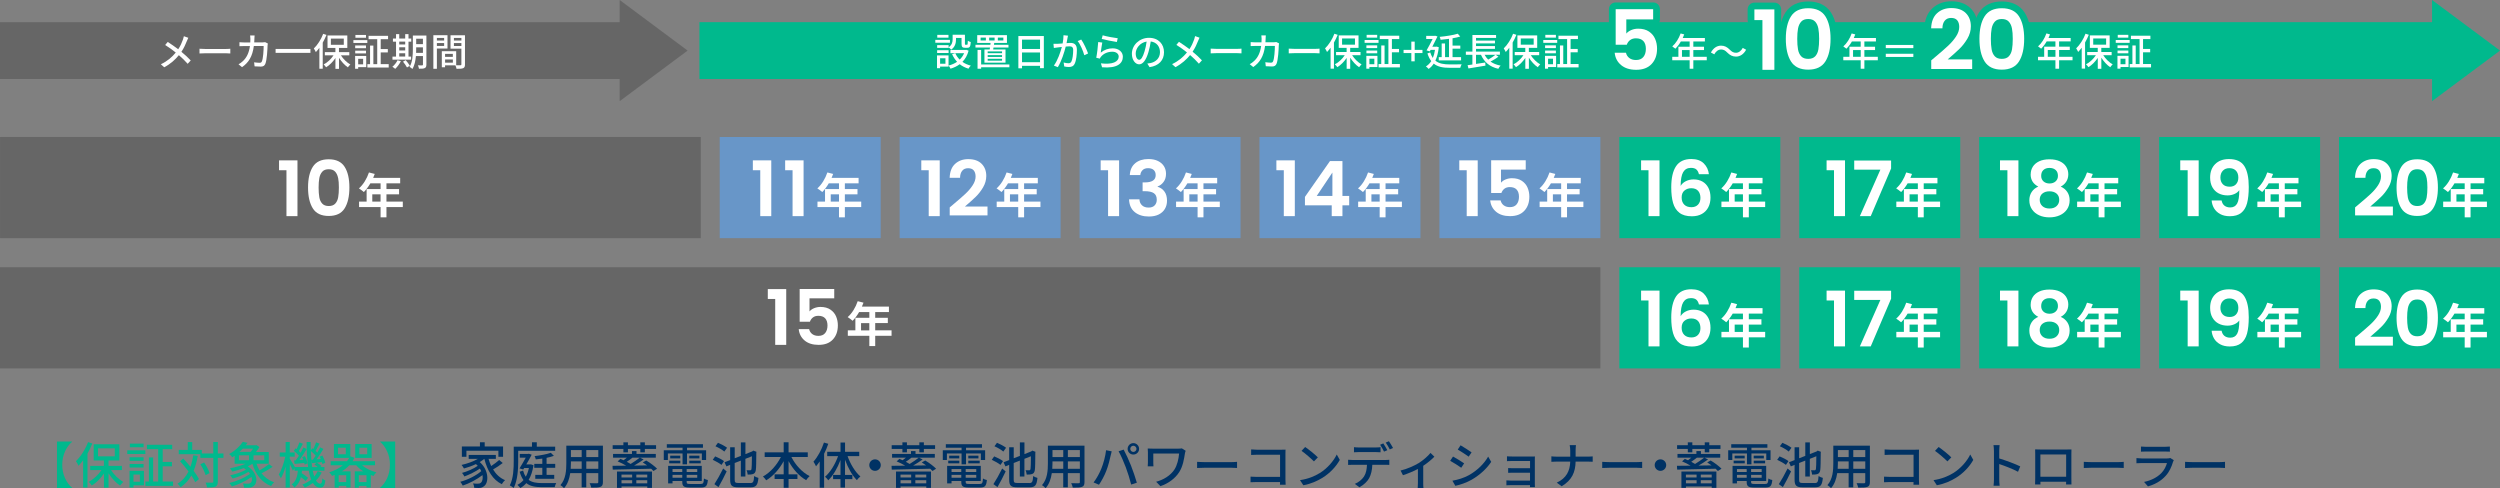 <?xml version="1.0" encoding="UTF-8"?>
<svg id="_レイヤー_1" data-name="レイヤー 1" xmlns="http://www.w3.org/2000/svg" version="1.1" viewBox="0 0 856.05 167.16">
  <rect x="0" y="0" width="856.05" height="167.16" fill="#808080" stroke="none"/>
  <defs>
    <style>
      .cls-1 {
        fill: #003264;
      }

      .cls-1, .cls-2, .cls-3, .cls-4, .cls-5 {
        stroke-width: 0px;
      }

      .cls-2 {
        fill: #666;
      }

      .cls-3 {
        fill: #00b98d;
      }

      .cls-6 {
        fill: none;
        stroke: #00b98d;
        stroke-linecap: round;
        stroke-linejoin: round;
        stroke-width: 4.64px;
      }

      .cls-4 {
        fill: #6896c8;
      }

      .cls-5 {
        fill: #fff;
      }
    </style>
  </defs>
  <g>
    <rect class="cls-3" x="554.49" y="91.51" width="55.12" height="34.64"/>
    <rect class="cls-3" x="616.1" y="91.51" width="55.12" height="34.64"/>
    <rect class="cls-3" x="677.71" y="91.51" width="55.12" height="34.64"/>
    <rect class="cls-3" x="739.32" y="91.51" width="55.12" height="34.64"/>
    <rect class="cls-3" x="800.93" y="91.51" width="55.12" height="34.64"/>
    <rect class="cls-2" y="91.51" width="548" height="34.64"/>
    <rect class="cls-4" x="246.44" y="46.91" width="55.12" height="34.64"/>
    <rect class="cls-4" x="308.05" y="46.91" width="55.12" height="34.64"/>
    <rect class="cls-4" x="369.66" y="46.91" width="55.12" height="34.64"/>
    <rect class="cls-4" x="431.27" y="46.91" width="55.12" height="34.64"/>
    <rect class="cls-4" x="492.88" y="46.91" width="55.12" height="34.64"/>
    <rect class="cls-3" x="554.49" y="46.91" width="55.12" height="34.64"/>
    <rect class="cls-3" x="616.1" y="46.91" width="55.12" height="34.64"/>
    <rect class="cls-3" x="677.71" y="46.91" width="55.12" height="34.64"/>
    <rect class="cls-3" x="739.32" y="46.91" width="55.12" height="34.64"/>
    <rect class="cls-3" x="800.93" y="46.91" width="55.12" height="34.64"/>
    <rect class="cls-2" x=".02" y="46.91" width="239.94" height="34.64"/>
    <g>
      <path class="cls-5" d="M95.55,58.29v-3.38h6.31v19.1h-3.77v-15.72h-2.54Z"/>
      <path class="cls-5" d="M107.12,57.11c1.09-1.71,2.9-2.57,5.44-2.57s4.34.86,5.44,2.57,1.64,4.08,1.64,7.1-.55,5.42-1.64,7.15-2.9,2.59-5.44,2.59-4.35-.86-5.44-2.59-1.64-4.11-1.64-7.15.55-5.39,1.64-7.1ZM115.77,60.95c-.17-.88-.5-1.6-1-2.16-.5-.56-1.24-.84-2.21-.84s-1.72.28-2.21.84c-.5.56-.83,1.28-1,2.16-.17.88-.25,1.97-.25,3.26s.08,2.44.24,3.34c.16.9.49,1.62,1,2.17s1.25.83,2.23.83,1.72-.28,2.23-.83.84-1.27,1-2.17c.16-.9.24-2.01.24-3.34s-.08-2.38-.25-3.26Z"/>
    </g>
    <path class="cls-5" d="M137.93,70.91h-5.6v3.5h-2.01v-3.5h-7.37v-1.87h2.59v-4.31h4.78v-1.95h-3.5c-.67,1.16-1.46,2.21-2.23,2.98-.38-.33-1.21-.98-1.69-1.26,1.47-1.24,2.73-3.34,3.44-5.45l1.98.51c-.15.46-.33.9-.54,1.34h9.25v1.88h-4.7v1.95h4.32v1.82h-4.32v2.49h5.6v1.87ZM130.31,69.04v-2.49h-2.83v2.49h2.83Z"/>
    <g>
      <path class="cls-5" d="M262.91,102.37v-3.38h6.31v19.1h-3.77v-15.72h-2.54Z"/>
      <path class="cls-5" d="M285.68,102.16h-8.49v4.48c.37-.45.89-.83,1.57-1.11s1.41-.43,2.17-.43c1.4,0,2.54.31,3.43.92s1.54,1.39,1.94,2.34c.4.95.6,1.97.6,3.05,0,2.01-.57,3.62-1.72,4.85s-2.77,1.83-4.89,1.83c-1.99,0-3.58-.5-4.77-1.49-1.19-1-1.86-2.3-2.02-3.9h3.56c.16.7.51,1.26,1.06,1.68.55.42,1.25.63,2.11.63,1.03,0,1.81-.32,2.33-.97.52-.65.79-1.5.79-2.57s-.27-1.91-.8-2.48c-.53-.57-1.31-.85-2.34-.85-.73,0-1.35.18-1.83.55-.49.37-.84.86-1.05,1.47h-3.51v-11.21h11.84v3.22Z"/>
    </g>
    <path class="cls-5" d="M305.29,114.99h-5.6v3.5h-2.01v-3.5h-7.37v-1.87h2.59v-4.31h4.78v-1.95h-3.5c-.67,1.16-1.46,2.21-2.23,2.98-.38-.33-1.21-.98-1.69-1.26,1.47-1.24,2.73-3.34,3.44-5.45l1.98.51c-.15.46-.33.9-.54,1.34h9.25v1.88h-4.7v1.95h4.32v1.82h-4.32v2.49h5.6v1.87ZM297.67,113.13v-2.49h-2.83v2.49h2.83Z"/>
    <g>
      <path class="cls-5" d="M315.47,58.29v-3.38h6.31v19.1h-3.77v-15.72h-2.54Z"/>
      <path class="cls-5" d="M326.56,69.87c1.68-1.4,3.01-2.56,4.01-3.5s1.83-1.91,2.49-2.92c.66-1.01,1-2.01,1-2.99,0-.89-.21-1.59-.63-2.1-.42-.51-1.07-.76-1.94-.76s-1.55.29-2.02.88c-.47.59-.72,1.38-.73,2.4h-3.56c.07-2.1.69-3.69,1.87-4.77s2.68-1.62,4.49-1.62c1.99,0,3.52.53,4.58,1.59s1.6,2.45,1.6,4.18c0,1.36-.37,2.66-1.1,3.9-.73,1.24-1.57,2.32-2.52,3.24s-2.17,2.02-3.69,3.31h7.73v3.04h-12.94v-2.73l1.36-1.15Z"/>
    </g>
    <path class="cls-5" d="M356.27,70.91h-5.6v3.5h-2.01v-3.5h-7.37v-1.87h2.59v-4.31h4.78v-1.95h-3.5c-.67,1.16-1.46,2.21-2.23,2.98-.38-.33-1.21-.98-1.69-1.26,1.47-1.24,2.73-3.34,3.44-5.45l1.98.51c-.15.46-.33.9-.54,1.34h9.25v1.88h-4.7v1.95h4.32v1.82h-4.32v2.49h5.6v1.87ZM348.66,69.04v-2.49h-2.83v2.49h2.83Z"/>
    <g>
      <path class="cls-5" d="M376.89,58.29v-3.38h6.31v19.1h-3.77v-15.72h-2.54Z"/>
      <path class="cls-5" d="M388.72,55.89c1.14-.95,2.65-1.43,4.52-1.43,1.27,0,2.37.22,3.28.67.91.45,1.59,1.05,2.06,1.81s.69,1.62.69,2.58c0,1.1-.28,2.03-.85,2.79s-1.24,1.27-2.03,1.53v.11c1.01.31,1.8.87,2.37,1.68.57.8.85,1.83.85,3.09,0,1.05-.24,1.98-.72,2.8s-1.19,1.46-2.12,1.93c-.93.46-2.06.69-3.37.69-1.97,0-3.58-.5-4.82-1.49-1.24-1-1.9-2.46-1.97-4.4h3.56c.03.86.33,1.54.88,2.06.55.52,1.31.77,2.27.77.89,0,1.58-.25,2.06-.75.48-.5.72-1.14.72-1.93,0-1.05-.33-1.8-1-2.25-.66-.45-1.69-.68-3.09-.68h-.76v-3.01h.76c2.48,0,3.72-.83,3.72-2.49,0-.75-.22-1.34-.67-1.75-.45-.42-1.09-.63-1.93-.63s-1.45.22-1.9.67-.7,1.01-.77,1.69h-3.59c.09-1.75.7-3.1,1.85-4.05Z"/>
    </g>
    <path class="cls-5" d="M417.69,70.91h-5.6v3.5h-2.01v-3.5h-7.37v-1.87h2.59v-4.31h4.78v-1.95h-3.5c-.67,1.16-1.46,2.21-2.23,2.98-.38-.33-1.21-.98-1.69-1.26,1.47-1.24,2.73-3.34,3.44-5.45l1.98.51c-.15.46-.33.9-.54,1.34h9.25v1.88h-4.7v1.95h4.32v1.82h-4.32v2.49h5.6v1.87ZM410.08,69.04v-2.49h-2.83v2.49h2.83Z"/>
    <g>
      <path class="cls-5" d="M437.06,58.29v-3.38h6.31v19.1h-3.77v-15.72h-2.54Z"/>
      <path class="cls-5" d="M446.84,70.29v-2.88l8.57-12.26h4.27v11.95h2.31v3.2h-2.31v3.72h-3.67v-3.72h-9.17ZM456.24,59.08l-5.37,8.02h5.37v-8.02Z"/>
    </g>
    <path class="cls-5" d="M480.04,70.91h-5.6v3.5h-2.01v-3.5h-7.37v-1.87h2.59v-4.31h4.78v-1.95h-3.5c-.67,1.16-1.46,2.21-2.23,2.98-.38-.33-1.21-.98-1.69-1.26,1.47-1.24,2.73-3.34,3.44-5.45l1.98.51c-.15.46-.33.9-.54,1.34h9.25v1.88h-4.7v1.95h4.32v1.82h-4.32v2.49h5.6v1.87ZM472.43,69.04v-2.49h-2.83v2.49h2.83Z"/>
    <g>
      <path class="cls-5" d="M499.69,58.29v-3.38h6.31v19.1h-3.77v-15.72h-2.54Z"/>
      <path class="cls-5" d="M522.46,58.08h-8.49v4.48c.37-.45.89-.83,1.57-1.11s1.41-.43,2.17-.43c1.4,0,2.54.31,3.43.92s1.54,1.39,1.94,2.34c.4.95.6,1.97.6,3.05,0,2.01-.57,3.62-1.72,4.85s-2.77,1.83-4.89,1.83c-1.99,0-3.58-.5-4.77-1.49-1.19-1-1.86-2.3-2.02-3.9h3.56c.16.7.51,1.26,1.06,1.68.55.42,1.25.63,2.11.63,1.03,0,1.81-.32,2.33-.97.52-.65.79-1.5.79-2.57s-.27-1.91-.8-2.48c-.53-.57-1.31-.85-2.34-.85-.73,0-1.35.18-1.83.55-.49.37-.84.86-1.05,1.47h-3.51v-11.21h11.84v3.22Z"/>
    </g>
    <path class="cls-5" d="M542.18,70.91h-5.6v3.5h-2.01v-3.5h-7.37v-1.87h2.59v-4.31h4.78v-1.95h-3.5c-.67,1.16-1.46,2.21-2.23,2.98-.38-.33-1.21-.98-1.69-1.26,1.47-1.24,2.73-3.34,3.44-5.45l1.98.51c-.15.46-.33.9-.54,1.34h9.25v1.88h-4.7v1.95h4.32v1.82h-4.32v2.49h5.6v1.87ZM534.57,69.04v-2.49h-2.83v2.49h2.83Z"/>
    <g>
      <path class="cls-5" d="M561.94,58.29v-3.38h6.31v19.1h-3.77v-15.72h-2.54Z"/>
      <path class="cls-5" d="M580.87,58.03c-.43-.37-1.04-.55-1.85-.55-1.21,0-2.09.49-2.66,1.45-.57.97-.86,2.55-.88,4.73.42-.7,1.03-1.25,1.83-1.64.8-.39,1.68-.59,2.62-.59,1.14,0,2.14.25,3.01.73.87.49,1.55,1.2,2.04,2.14.49.93.73,2.06.73,3.37,0,1.24-.25,2.34-.75,3.31s-1.23,1.73-2.19,2.27c-.96.54-2.11.81-3.43.81-1.82,0-3.25-.4-4.28-1.21-1.04-.8-1.76-1.93-2.17-3.37-.41-1.44-.62-3.22-.62-5.33,0-3.2.55-5.61,1.65-7.25,1.1-1.63,2.84-2.45,5.21-2.45,1.83,0,3.26.5,4.27,1.49,1.01,1,1.6,2.24,1.76,3.72h-3.41c-.17-.73-.48-1.28-.9-1.65ZM576.77,65.26c-.63.54-.94,1.33-.94,2.36s.29,1.84.88,2.44c.58.59,1.41.89,2.48.89.94,0,1.69-.29,2.24-.87.55-.58.83-1.35.83-2.33s-.27-1.82-.8-2.41c-.53-.59-1.31-.89-2.34-.89-.93,0-1.7.27-2.33.81Z"/>
    </g>
    <path class="cls-5" d="M604.43,70.91h-5.6v3.5h-2.01v-3.5h-7.37v-1.87h2.59v-4.31h4.78v-1.95h-3.5c-.67,1.16-1.46,2.21-2.23,2.98-.38-.33-1.21-.98-1.69-1.26,1.47-1.24,2.73-3.34,3.44-5.45l1.98.51c-.15.46-.33.9-.54,1.34h9.25v1.88h-4.7v1.95h4.32v1.82h-4.32v2.49h5.6v1.87ZM596.82,69.04v-2.49h-2.83v2.49h2.83Z"/>
    <g>
      <path class="cls-5" d="M625.46,58.29v-3.38h6.31v19.1h-3.77v-15.72h-2.54Z"/>
      <path class="cls-5" d="M647.55,57.69l-6.97,16.32h-3.72l7.02-15.91h-8.96v-3.14h12.63v2.73Z"/>
    </g>
    <path class="cls-5" d="M664.32,70.91h-5.6v3.5h-2.01v-3.5h-7.37v-1.87h2.59v-4.31h4.78v-1.95h-3.5c-.67,1.16-1.46,2.21-2.23,2.98-.38-.33-1.21-.98-1.69-1.26,1.47-1.24,2.73-3.34,3.44-5.45l1.98.51c-.15.46-.33.9-.54,1.34h9.25v1.88h-4.7v1.95h4.32v1.82h-4.32v2.49h5.6v1.87ZM656.71,69.04v-2.49h-2.83v2.49h2.83Z"/>
    <g>
      <path class="cls-5" d="M684.84,58.29v-3.38h6.31v19.1h-3.77v-15.72h-2.54Z"/>
      <path class="cls-5" d="M695.35,59.68c0-.94.24-1.8.72-2.58s1.21-1.4,2.17-1.86,2.15-.69,3.55-.69,2.58.23,3.55.69c.97.46,1.69,1.08,2.17,1.86.48.78.72,1.64.72,2.58s-.24,1.8-.71,2.53c-.47.73-1.1,1.29-1.89,1.69.96.42,1.71,1.03,2.25,1.83.54.8.81,1.76.81,2.86,0,1.19-.3,2.22-.9,3.1-.6.88-1.43,1.56-2.48,2.03s-2.23.71-3.54.71-2.49-.24-3.52-.71-1.86-1.15-2.46-2.03c-.6-.88-.9-1.92-.9-3.1,0-1.1.27-2.06.81-2.87.54-.81,1.29-1.42,2.25-1.82-1.75-.91-2.62-2.31-2.62-4.22ZM699.37,66.26c-.62.51-.93,1.23-.93,2.17,0,.87.3,1.58.9,2.14.6.55,1.42.83,2.45.83s1.84-.28,2.44-.84c.59-.56.89-1.27.89-2.12,0-.93-.31-1.65-.92-2.16-.61-.51-1.41-.77-2.41-.77s-1.8.25-2.42.76ZM703.9,58.21c-.52-.47-1.22-.71-2.11-.71s-1.57.24-2.08.71c-.52.47-.77,1.14-.77,2.02,0,.79.27,1.41.8,1.89.53.47,1.22.71,2.06.71s1.53-.24,2.07-.72c.54-.48.81-1.11.81-1.9,0-.86-.26-1.52-.77-1.99Z"/>
    </g>
    <path class="cls-5" d="M726.23,70.91h-5.6v3.5h-2.01v-3.5h-7.37v-1.87h2.59v-4.31h4.78v-1.95h-3.5c-.67,1.16-1.46,2.21-2.23,2.98-.38-.33-1.21-.98-1.69-1.26,1.47-1.24,2.73-3.34,3.44-5.45l1.98.51c-.15.46-.33.9-.54,1.34h9.25v1.88h-4.7v1.95h4.32v1.82h-4.32v2.49h5.6v1.87ZM718.61,69.04v-2.49h-2.83v2.49h2.83Z"/>
    <g>
      <path class="cls-5" d="M746.56,58.29v-3.38h6.31v19.1h-3.77v-15.72h-2.54Z"/>
      <path class="cls-5" d="M761.69,70.41c.5.41,1.17.62,2,.62,1.08,0,1.87-.45,2.36-1.35.49-.9.73-2.41.73-4.55-.4.56-.97,1-1.69,1.31s-1.51.47-2.34.47c-1.12,0-2.13-.23-3.03-.69-.9-.46-1.61-1.15-2.14-2.07s-.79-2.03-.79-3.34c0-1.94.58-3.48,1.73-4.62,1.15-1.14,2.72-1.72,4.72-1.72,2.48,0,4.23.79,5.25,2.38,1.02,1.59,1.53,3.98,1.53,7.18,0,2.27-.2,4.13-.59,5.58-.39,1.45-1.07,2.55-2.02,3.3s-2.25,1.13-3.89,1.13c-1.29,0-2.39-.25-3.3-.75s-1.6-1.15-2.08-1.96-.76-1.71-.83-2.69h3.41c.14.77.46,1.36.96,1.77ZM765.66,63.08c.52-.56.79-1.31.79-2.25,0-1.03-.28-1.83-.83-2.4-.55-.57-1.3-.85-2.24-.85s-1.69.29-2.24.88c-.55.59-.83,1.36-.83,2.32s.27,1.68.8,2.27c.53.58,1.33.88,2.4.88.91,0,1.62-.28,2.15-.84Z"/>
    </g>
    <path class="cls-5" d="M787.95,70.91h-5.6v3.5h-2.01v-3.5h-7.37v-1.87h2.59v-4.31h4.78v-1.95h-3.5c-.67,1.16-1.46,2.21-2.23,2.98-.38-.33-1.21-.98-1.69-1.26,1.47-1.24,2.73-3.34,3.44-5.45l1.98.51c-.15.46-.33.9-.54,1.34h9.25v1.88h-4.7v1.95h4.32v1.82h-4.32v2.49h5.6v1.87ZM780.33,69.04v-2.49h-2.83v2.49h2.83Z"/>
    <g>
      <path class="cls-5" d="M807.79,69.87c1.68-1.4,3.01-2.56,4.01-3.5s1.83-1.91,2.49-2.92c.66-1.01,1-2.01,1-2.99,0-.89-.21-1.59-.63-2.1-.42-.51-1.07-.76-1.94-.76s-1.55.29-2.02.88c-.47.59-.72,1.38-.73,2.4h-3.56c.07-2.1.69-3.69,1.87-4.77s2.68-1.62,4.49-1.62c1.99,0,3.52.53,4.58,1.59s1.6,2.45,1.6,4.18c0,1.36-.37,2.66-1.1,3.9-.73,1.24-1.57,2.32-2.52,3.24s-2.17,2.02-3.69,3.31h7.73v3.04h-12.94v-2.73l1.36-1.15Z"/>
      <path class="cls-5" d="M822.27,57.11c1.09-1.71,2.9-2.57,5.44-2.57s4.34.86,5.44,2.57,1.64,4.08,1.64,7.1-.55,5.42-1.64,7.15-2.9,2.59-5.44,2.59-4.35-.86-5.44-2.59-1.64-4.11-1.64-7.15.55-5.39,1.64-7.1ZM830.92,60.95c-.17-.88-.5-1.6-1-2.16-.5-.56-1.24-.84-2.21-.84s-1.72.28-2.21.84c-.5.56-.83,1.28-1,2.16-.17.88-.25,1.97-.25,3.26s.08,2.44.24,3.34c.16.9.49,1.62,1,2.17s1.25.83,2.23.83,1.72-.28,2.23-.83.84-1.27,1-2.17c.16-.9.24-2.01.24-3.34s-.08-2.38-.25-3.26Z"/>
    </g>
    <path class="cls-5" d="M851.57,70.91h-5.6v3.5h-2.01v-3.5h-7.37v-1.87h2.59v-4.31h4.78v-1.95h-3.5c-.67,1.16-1.46,2.21-2.23,2.98-.38-.33-1.21-.98-1.69-1.26,1.47-1.24,2.73-3.34,3.44-5.45l1.98.51c-.15.46-.33.9-.54,1.34h9.25v1.88h-4.7v1.95h4.32v1.82h-4.32v2.49h5.6v1.87ZM843.96,69.04v-2.49h-2.83v2.49h2.83Z"/>
    <g>
      <path class="cls-5" d="M561.94,102.89v-3.38h6.31v19.1h-3.77v-15.72h-2.54Z"/>
      <path class="cls-5" d="M580.87,102.63c-.43-.37-1.04-.55-1.85-.55-1.21,0-2.09.49-2.66,1.45-.57.97-.86,2.55-.88,4.73.42-.7,1.03-1.25,1.83-1.64.8-.39,1.68-.59,2.62-.59,1.14,0,2.14.25,3.01.73.87.49,1.55,1.2,2.04,2.14.49.93.73,2.06.73,3.37,0,1.24-.25,2.34-.75,3.31s-1.23,1.73-2.19,2.27c-.96.54-2.11.81-3.43.81-1.82,0-3.25-.4-4.28-1.21-1.04-.8-1.76-1.93-2.17-3.37-.41-1.44-.62-3.22-.62-5.33,0-3.2.55-5.61,1.65-7.25,1.1-1.63,2.84-2.45,5.21-2.45,1.83,0,3.26.5,4.27,1.49,1.01,1,1.6,2.24,1.76,3.72h-3.41c-.17-.73-.48-1.28-.9-1.65ZM576.77,109.86c-.63.54-.94,1.33-.94,2.36s.29,1.84.88,2.44c.58.59,1.41.89,2.48.89.94,0,1.69-.29,2.24-.87.55-.58.83-1.35.83-2.33s-.27-1.82-.8-2.41c-.53-.59-1.31-.89-2.34-.89-.93,0-1.7.27-2.33.81Z"/>
    </g>
    <path class="cls-5" d="M604.43,115.51h-5.6v3.5h-2.01v-3.5h-7.37v-1.87h2.59v-4.31h4.78v-1.95h-3.5c-.67,1.16-1.46,2.21-2.23,2.98-.38-.33-1.21-.98-1.69-1.26,1.47-1.24,2.73-3.34,3.44-5.45l1.98.51c-.15.46-.33.9-.54,1.34h9.25v1.88h-4.7v1.95h4.32v1.82h-4.32v2.49h5.6v1.87ZM596.82,113.65v-2.49h-2.83v2.49h2.83Z"/>
    <g>
      <path class="cls-5" d="M625.46,102.89v-3.38h6.31v19.1h-3.77v-15.72h-2.54Z"/>
      <path class="cls-5" d="M647.55,102.29l-6.97,16.32h-3.72l7.02-15.91h-8.96v-3.14h12.63v2.73Z"/>
    </g>
    <path class="cls-5" d="M664.32,115.51h-5.6v3.5h-2.01v-3.5h-7.37v-1.87h2.59v-4.31h4.78v-1.95h-3.5c-.67,1.16-1.46,2.21-2.23,2.98-.38-.33-1.21-.98-1.69-1.26,1.47-1.24,2.73-3.34,3.44-5.45l1.98.51c-.15.46-.33.9-.54,1.34h9.25v1.88h-4.7v1.95h4.32v1.82h-4.32v2.49h5.6v1.87ZM656.71,113.65v-2.49h-2.83v2.49h2.83Z"/>
    <g>
      <path class="cls-5" d="M684.84,102.89v-3.38h6.31v19.1h-3.77v-15.72h-2.54Z"/>
      <path class="cls-5" d="M695.35,104.28c0-.94.24-1.8.72-2.58s1.21-1.4,2.17-1.86,2.15-.69,3.55-.69,2.58.23,3.55.69c.97.46,1.69,1.08,2.17,1.86.48.78.72,1.64.72,2.58s-.24,1.8-.71,2.53c-.47.73-1.1,1.29-1.89,1.69.96.42,1.71,1.03,2.25,1.83.54.8.81,1.76.81,2.86,0,1.19-.3,2.22-.9,3.1-.6.88-1.43,1.56-2.48,2.03s-2.23.71-3.54.71-2.49-.24-3.52-.71-1.86-1.15-2.46-2.03c-.6-.88-.9-1.92-.9-3.1,0-1.1.27-2.06.81-2.87.54-.81,1.29-1.42,2.25-1.82-1.75-.91-2.62-2.31-2.62-4.22ZM699.37,110.86c-.62.51-.93,1.23-.93,2.17,0,.87.3,1.58.9,2.14.6.55,1.42.83,2.45.83s1.84-.28,2.44-.84c.59-.56.89-1.27.89-2.12,0-.93-.31-1.65-.92-2.16-.61-.51-1.41-.77-2.41-.77s-1.8.25-2.42.76ZM703.9,102.81c-.52-.47-1.22-.71-2.11-.71s-1.57.24-2.08.71c-.52.47-.77,1.14-.77,2.02,0,.79.27,1.41.8,1.89.53.47,1.22.71,2.06.71s1.53-.24,2.07-.72c.54-.48.81-1.11.81-1.9,0-.86-.26-1.52-.77-1.99Z"/>
    </g>
    <path class="cls-5" d="M726.23,115.51h-5.6v3.5h-2.01v-3.5h-7.37v-1.87h2.59v-4.31h4.78v-1.95h-3.5c-.67,1.16-1.46,2.21-2.23,2.98-.38-.33-1.21-.98-1.69-1.26,1.47-1.24,2.73-3.34,3.44-5.45l1.98.51c-.15.46-.33.9-.54,1.34h9.25v1.88h-4.7v1.95h4.32v1.82h-4.32v2.49h5.6v1.87ZM718.61,113.65v-2.49h-2.83v2.49h2.83Z"/>
    <g>
      <path class="cls-5" d="M746.56,102.89v-3.38h6.31v19.1h-3.77v-15.72h-2.54Z"/>
      <path class="cls-5" d="M761.69,115.01c.5.41,1.17.62,2,.62,1.08,0,1.87-.45,2.36-1.35.49-.9.73-2.41.73-4.55-.4.56-.97,1-1.69,1.31s-1.51.47-2.34.47c-1.12,0-2.13-.23-3.03-.69-.9-.46-1.61-1.15-2.14-2.07s-.79-2.03-.79-3.34c0-1.94.58-3.48,1.73-4.62,1.15-1.14,2.72-1.72,4.72-1.72,2.48,0,4.23.79,5.25,2.38,1.02,1.59,1.53,3.98,1.53,7.18,0,2.27-.2,4.13-.59,5.58-.39,1.45-1.07,2.55-2.02,3.3s-2.25,1.13-3.89,1.13c-1.29,0-2.39-.25-3.3-.75s-1.6-1.15-2.08-1.96-.76-1.71-.83-2.69h3.41c.14.77.46,1.36.96,1.77ZM765.66,107.69c.52-.56.79-1.31.79-2.25,0-1.03-.28-1.83-.83-2.4-.55-.57-1.3-.85-2.24-.85s-1.69.29-2.24.88c-.55.59-.83,1.36-.83,2.32s.27,1.68.8,2.27c.53.58,1.33.88,2.4.88.91,0,1.62-.28,2.15-.84Z"/>
    </g>
    <path class="cls-5" d="M787.95,115.51h-5.6v3.5h-2.01v-3.5h-7.37v-1.87h2.59v-4.31h4.78v-1.95h-3.5c-.67,1.16-1.46,2.21-2.23,2.98-.38-.33-1.21-.98-1.69-1.26,1.47-1.24,2.73-3.34,3.44-5.45l1.98.51c-.15.46-.33.9-.54,1.34h9.25v1.88h-4.7v1.95h4.32v1.82h-4.32v2.49h5.6v1.87ZM780.33,113.65v-2.49h-2.83v2.49h2.83Z"/>
    <g>
      <path class="cls-5" d="M807.79,114.47c1.68-1.4,3.01-2.56,4.01-3.5s1.83-1.91,2.49-2.92c.66-1.01,1-2.01,1-2.99,0-.89-.21-1.59-.63-2.1-.42-.51-1.07-.76-1.94-.76s-1.55.29-2.02.88c-.47.59-.72,1.38-.73,2.4h-3.56c.07-2.1.69-3.69,1.87-4.77s2.68-1.62,4.49-1.62c1.99,0,3.52.53,4.58,1.59s1.6,2.45,1.6,4.18c0,1.36-.37,2.66-1.1,3.9-.73,1.24-1.57,2.32-2.52,3.24s-2.17,2.02-3.69,3.31h7.73v3.04h-12.94v-2.73l1.36-1.15Z"/>
      <path class="cls-5" d="M822.27,101.71c1.09-1.71,2.9-2.57,5.44-2.57s4.34.86,5.44,2.57,1.64,4.08,1.64,7.1-.55,5.42-1.64,7.15-2.9,2.59-5.44,2.59-4.35-.86-5.44-2.59-1.64-4.11-1.64-7.15.55-5.39,1.64-7.1ZM830.92,105.55c-.17-.88-.5-1.6-1-2.16-.5-.56-1.24-.84-2.21-.84s-1.72.28-2.21.84c-.5.56-.83,1.28-1,2.16-.17.88-.25,1.97-.25,3.26s.08,2.44.24,3.34c.16.9.49,1.62,1,2.17s1.25.83,2.23.83,1.72-.28,2.23-.83.84-1.27,1-2.17c.16-.9.24-2.01.24-3.34s-.08-2.38-.25-3.26Z"/>
    </g>
    <path class="cls-5" d="M851.57,115.51h-5.6v3.5h-2.01v-3.5h-7.37v-1.87h2.59v-4.31h4.78v-1.95h-3.5c-.67,1.16-1.46,2.21-2.23,2.98-.38-.33-1.21-.98-1.69-1.26,1.47-1.24,2.73-3.34,3.44-5.45l1.98.51c-.15.46-.33.9-.54,1.34h9.25v1.88h-4.7v1.95h4.32v1.82h-4.32v2.49h5.6v1.87ZM843.96,113.65v-2.49h-2.83v2.49h2.83Z"/>
    <g>
      <path class="cls-5" d="M257.79,58.29v-3.38h6.31v19.1h-3.77v-15.72h-2.54Z"/>
      <path class="cls-5" d="M268.85,58.29v-3.38h6.31v19.1h-3.77v-15.72h-2.54Z"/>
    </g>
    <path class="cls-5" d="M294.9,70.91h-5.6v3.5h-2.01v-3.5h-7.37v-1.87h2.59v-4.31h4.78v-1.95h-3.5c-.67,1.16-1.46,2.21-2.23,2.98-.38-.33-1.21-.98-1.69-1.26,1.47-1.24,2.73-3.34,3.44-5.45l1.98.51c-.15.46-.33.9-.54,1.34h9.25v1.88h-4.7v1.95h4.32v1.82h-4.32v2.49h5.6v1.87ZM287.29,69.04v-2.49h-2.83v2.49h2.83Z"/>
    <polygon class="cls-2" points="212.19 34.64 212.19 0 235.45 17.32 212.19 34.64"/>
    <rect class="cls-2" y="7.59" width="215.26" height="19.46"/>
    <polygon class="cls-3" points="832.78 34.64 832.78 0 856.05 17.32 832.78 34.64"/>
    <rect class="cls-3" x="239.5" y="7.59" width="597.46" height="19.46"/>
    <g>
      <path class="cls-5" d="M64,14.02c-.42,1.09-1.05,2.49-1.89,3.72,1.17.96,2.29,1.98,3.2,2.96l-1.05,1.15c-.94-1.09-1.93-2.02-3.01-2.96-1.19,1.46-2.77,2.95-5.02,4.15l-1.15-1.04c2.23-1.06,3.81-2.42,5.1-4.01-.96-.77-2.32-1.78-3.62-2.58l.87-1.05c1.1.7,2.56,1.7,3.6,2.5.77-1.14,1.26-2.31,1.64-3.38.11-.29.22-.76.29-1.08l1.52.54c-.14.26-.37.77-.47,1.06Z"/>
      <path class="cls-5" d="M70.26,16.77h7.13c.63,0,1.14-.05,1.47-.08v1.62c-.29-.01-.89-.07-1.47-.07h-7.13c-.72,0-1.51.03-1.95.07v-1.62c.43.03,1.25.08,1.95.08Z"/>
      <path class="cls-5" d="M87.12,13.24c-.01.45-.04.88-.07,1.28h2.83c.34,0,.64-.04.91-.08l.92.45c-.04.22-.08.51-.09.67-.04,1.32-.21,5.07-.79,6.36-.28.6-.72.89-1.52.89-.71,0-1.47-.04-2.14-.09l-.16-1.38c.67.09,1.36.16,1.9.16.39,0,.6-.12.75-.45.45-.92.62-3.88.62-5.29h-3.36c-.49,3.64-1.78,5.65-4.04,7.24l-1.21-.98c.47-.25,1.05-.66,1.51-1.1,1.27-1.19,2.07-2.78,2.4-5.15h-1.99c-.49,0-1.1.01-1.6.05v-1.36c.5.04,1.09.08,1.6.08h2.11c.03-.39.04-.81.04-1.26,0-.29-.04-.83-.09-1.13h1.53c-.03.3-.05.79-.07,1.1Z"/>
      <path class="cls-5" d="M106.3,16.76v1.34h-11.93v-1.34h11.93Z"/>
      <path class="cls-5" d="M111.8,11.94c-.37.9-.8,1.8-1.29,2.66v8.94h-1.15v-7.17c-.39.54-.81,1.04-1.22,1.46-.12-.29-.46-.94-.68-1.23,1.27-1.21,2.48-3.09,3.2-5.02l1.14.37ZM116.73,18.94c.8,1.27,2.04,2.48,3.24,3.15-.26.24-.67.67-.85.97-1.1-.73-2.21-1.95-3.04-3.26v3.79h-1.22v-3.72c-.88,1.31-2.03,2.48-3.2,3.17-.2-.3-.56-.73-.84-.97,1.26-.64,2.54-1.83,3.39-3.12h-2.98v-1.1h3.62v-1.43h-2.7v-4.27h6.78v4.27h-2.86v1.43h3.54v1.1h-2.88ZM113.3,15.33h4.42v-2.11h-4.42v2.11Z"/>
      <path class="cls-5" d="M121.01,13.74h4.77v.97h-4.77v-.97ZM125.4,22.99h-2.75v.56h-1.05v-4.4h3.8v3.84ZM125.32,16.51h-3.7v-.94h3.7v.94ZM121.63,17.35h3.7v.94h-3.7v-.94ZM125.32,12.93h-3.62v-.96h3.62v.96ZM122.65,20.14v1.89h1.69v-1.89h-1.69ZM133.1,21.97v1.15h-7.3v-1.15h.92v-6.36h1.13v6.36h1.32v-8.55h-2.96v-1.15h6.67v1.15h-2.52v3.38h2.44v1.15h-2.44v4.01h2.74Z"/>
      <path class="cls-5" d="M137.26,20.95c-.47.98-1.23,1.99-1.94,2.63-.21-.21-.68-.55-.97-.72.71-.56,1.38-1.4,1.76-2.23l1.15.31ZM140.77,20.43h-6.38v-1.06h1.22v-5.11h-1.06v-1.06h1.06v-1.51h1.1v1.51h2.04v-1.51h1.13v1.51h.94v1.06h-.94v5.11h.89v1.06ZM136.71,14.25v.98h2.04v-.98h-2.04ZM136.71,17.28h2.04v-1.09h-2.04v1.09ZM136.71,19.36h2.04v-1.13h-2.04v1.13ZM138.92,20.6c.51.59,1.14,1.39,1.42,1.91l-.98.59c-.26-.52-.87-1.38-1.36-1.99l.93-.51ZM146,22.13c0,.64-.14,1-.55,1.18-.39.21-1.02.24-1.99.22-.04-.31-.2-.85-.35-1.15.62.03,1.27.01,1.44.01.2-.01.28-.07.28-.28v-2.91h-2.41c-.14,1.56-.46,3.22-1.21,4.42-.2-.22-.71-.58-.97-.71,1.04-1.7,1.13-4.16,1.13-6.03v-4.72h4.64v9.96ZM144.82,18.11v-1.91h-2.31v.69c0,.38,0,.8-.03,1.22h2.33ZM142.51,13.27v1.85h2.31v-1.85h-2.31Z"/>
      <path class="cls-5" d="M149.6,16.62v6.95h-1.21v-11.51h4.84v4.56h-3.63ZM149.6,12.98v.91h2.48v-.91h-2.48ZM152.08,15.72v-.97h-2.48v.97h2.48ZM159.22,22.05c0,.7-.14,1.09-.62,1.3-.46.2-1.18.21-2.28.21-.05-.33-.22-.85-.38-1.19h-3.54v.66h-1.11v-5.49h4.92v4.8c.64.03,1.27.01,1.48.01.24-.01.3-.08.3-.3v-5.39h-3.72v-4.59h4.95v9.99ZM152.4,18.45v1.02h2.66v-1.02h-2.66ZM155.07,21.45v-1.09h-2.66v1.09h2.66ZM155.43,12.98v.91h2.56v-.91h-2.56ZM157.99,15.75v-1h-2.56v1h2.56Z"/>
    </g>
    <g>
      <path class="cls-5" d="M325.28,14.63h-5.01v-.97h5.01v.97ZM324.8,22.81h-2.9v.55h-1.05v-4.4h3.95v3.85ZM324.82,16.19c1.19-.8,1.38-1.83,1.38-2.74v-1.56h4.21v3.08c0,.3.03.35.21.35h.51c.2,0,.25-.17.28-1.38.24.2.69.38,1,.45-.08,1.56-.38,1.97-1.14,1.97h-.84c-.9,0-1.18-.3-1.18-1.38v-2h-1.89v.48c0,1.18-.28,2.61-1.65,3.53-.17-.21-.62-.62-.88-.77v.17h-3.93v-.94h3.93v.75ZM320.89,17.19h3.93v.96h-3.93v-.96ZM324.78,12.89h-3.84v-.96h3.84v.96ZM321.91,19.94v1.89h1.83v-1.89h-1.83ZM331.67,17.36c-.43,1.6-1.17,2.86-2.12,3.83.83.58,1.78,1.01,2.87,1.28-.26.24-.62.73-.79,1.05-1.14-.34-2.15-.85-3-1.53-.93.69-1.99,1.19-3.16,1.53-.12-.3-.42-.81-.66-1.08,1.06-.26,2.04-.69,2.91-1.28-.69-.75-1.27-1.61-1.7-2.6l1.09-.34c.35.81.87,1.56,1.51,2.19.64-.62,1.15-1.35,1.51-2.2h-4.69v-1.11h5.23l.22-.04.79.3Z"/>
      <path class="cls-5" d="M338.89,16.93c.04-.21.08-.42.1-.66h-4.97v-.93h5.1c.03-.21.05-.42.07-.63h-4.57v-2.69h10.18v2.69h-4.36c-.04.21-.07.42-.09.63h4.97v.93h-5.12c-.04.24-.08.46-.12.66h4.23v4.52h-7.22v-4.52h1.81ZM345.63,23.03h-9.67v.5h-1.23v-6.44h1.23v4.98h9.67v.96ZM337.58,12.88h-1.8v.98h1.8v-.98ZM343.12,17.61h-4.92v.6h4.92v-.6ZM343.12,18.87h-4.92v.62h4.92v-.62ZM343.12,20.14h-4.92v.63h4.92v-.63ZM338.71,13.86h1.86v-.98h-1.86v.98ZM341.68,13.86h1.89v-.98h-1.89v.98Z"/>
      <path class="cls-5" d="M357.43,12.34v11h-1.3v-.8h-6.17v.85h-1.25v-11.05h8.72ZM349.96,13.57v3.2h6.17v-3.2h-6.17ZM356.13,21.3v-3.33h-6.17v3.33h6.17Z"/>
      <path class="cls-5" d="M365.52,13.12c-.08.41-.2,1.04-.31,1.65.54-.05,1.01-.08,1.31-.08,1.27,0,2.23.51,2.23,2.35,0,1.55-.2,3.66-.75,4.76-.42.9-1.1,1.14-2.02,1.14-.5,0-1.13-.08-1.56-.18l-.21-1.36c.52.16,1.25.26,1.6.26.47,0,.84-.12,1.08-.63.39-.81.59-2.48.59-3.84,0-1.13-.51-1.32-1.34-1.32-.28,0-.71.03-1.21.08-.48,1.93-1.42,4.96-2.71,7.05l-1.35-.54c1.31-1.77,2.25-4.6,2.73-6.38-.6.07-1.14.13-1.44.17-.33.04-.93.12-1.3.18l-.13-1.42c.45.03.83.01,1.27,0,.42-.01,1.13-.07,1.87-.13.18-.97.31-1.97.3-2.82l1.53.16c-.07.28-.13.62-.18.9ZM372.58,18.31l-1.3.6c-.37-1.39-1.35-3.74-2.27-4.85l1.22-.52c.81,1.09,1.93,3.54,2.35,4.77Z"/>
      <path class="cls-5" d="M376.93,18.01c1.22-1,2.61-1.46,4.09-1.46,2.14,0,3.47,1.3,3.47,2.86,0,2.36-1.99,4.06-7.12,3.63l-.39-1.35c4.05.51,6.09-.58,6.09-2.31,0-.97-.9-1.67-2.16-1.67-1.61,0-3,.62-3.87,1.67-.22.25-.34.47-.45.69l-1.21-.29c.26-1.23.58-3.91.67-5.39l1.39.18c-.18.83-.41,2.62-.52,3.42ZM382.73,13.11l-.3,1.27c-1.28-.17-4.17-.77-5.18-1.04l.33-1.25c1.18.37,4,.89,5.15,1.01Z"/>
      <path class="cls-5" d="M393.63,22.99l-.77-1.23c.45-.04.84-.1,1.17-.18,1.68-.38,3.17-1.61,3.17-3.72,0-1.9-1.15-3.41-3.17-3.66-.18,1.18-.41,2.45-.79,3.68-.79,2.67-1.88,4.15-3.17,4.15s-2.49-1.44-2.49-3.63c0-2.94,2.57-5.45,5.86-5.45s5.14,2.2,5.14,4.94-1.76,4.64-4.94,5.1ZM390.1,20.48c.59,0,1.21-.85,1.81-2.87.33-1.04.56-2.23.72-3.38-2.36.38-3.74,2.42-3.74,4.05,0,1.51.64,2.2,1.21,2.2Z"/>
      <path class="cls-5" d="M410.26,13.98c-.42,1.09-1.05,2.49-1.89,3.72,1.17.96,2.29,1.98,3.2,2.96l-1.05,1.15c-.94-1.09-1.93-2.02-3.01-2.96-1.19,1.46-2.77,2.95-5.02,4.15l-1.15-1.04c2.23-1.06,3.81-2.42,5.1-4.01-.96-.77-2.32-1.78-3.62-2.58l.87-1.05c1.1.7,2.56,1.7,3.6,2.5.77-1.14,1.26-2.31,1.64-3.38.11-.29.22-.76.29-1.08l1.52.54c-.14.26-.37.77-.47,1.06Z"/>
      <path class="cls-5" d="M416.51,16.73h7.13c.63,0,1.14-.05,1.47-.08v1.62c-.29-.01-.89-.07-1.47-.07h-7.13c-.72,0-1.51.03-1.95.07v-1.62c.43.03,1.25.08,1.95.08Z"/>
      <path class="cls-5" d="M433.38,13.2c-.01.45-.04.88-.07,1.28h2.83c.34,0,.64-.04.91-.08l.92.45c-.04.22-.08.51-.09.67-.04,1.32-.21,5.07-.79,6.36-.28.6-.72.89-1.52.89-.71,0-1.47-.04-2.14-.09l-.16-1.38c.67.09,1.36.16,1.9.16.39,0,.6-.12.75-.45.45-.92.62-3.88.62-5.29h-3.36c-.49,3.64-1.78,5.65-4.04,7.24l-1.21-.98c.47-.25,1.05-.66,1.51-1.1,1.27-1.19,2.07-2.78,2.4-5.15h-1.99c-.49,0-1.1.01-1.6.05v-1.36c.5.04,1.09.08,1.6.08h2.11c.03-.39.04-.81.04-1.26,0-.29-.04-.83-.09-1.13h1.53c-.03.3-.05.79-.07,1.1Z"/>
      <path class="cls-5" d="M443.24,16.73h7.13c.63,0,1.14-.05,1.47-.08v1.62c-.29-.01-.89-.07-1.47-.07h-7.13c-.72,0-1.51.03-1.95.07v-1.62c.43.03,1.25.08,1.95.08Z"/>
      <path class="cls-5" d="M458.06,11.91c-.37.9-.8,1.8-1.29,2.66v8.94h-1.15v-7.17c-.39.54-.81,1.04-1.22,1.46-.12-.29-.46-.94-.68-1.23,1.27-1.21,2.48-3.09,3.2-5.02l1.14.37ZM462.99,18.9c.8,1.27,2.04,2.48,3.24,3.15-.26.24-.67.67-.85.97-1.1-.73-2.21-1.95-3.04-3.26v3.79h-1.22v-3.72c-.88,1.31-2.03,2.48-3.2,3.17-.2-.3-.56-.73-.84-.97,1.26-.64,2.54-1.83,3.39-3.12h-2.98v-1.1h3.62v-1.43h-2.7v-4.27h6.78v4.27h-2.86v1.43h3.54v1.1h-2.88ZM459.55,15.29h4.42v-2.11h-4.42v2.11Z"/>
      <path class="cls-5" d="M467.27,13.7h4.77v.97h-4.77v-.97ZM471.66,22.96h-2.75v.56h-1.05v-4.4h3.8v3.84ZM471.58,16.47h-3.7v-.94h3.7v.94ZM467.89,17.31h3.7v.94h-3.7v-.94ZM471.58,12.89h-3.62v-.96h3.62v.96ZM468.91,20.1v1.89h1.69v-1.89h-1.69ZM479.35,21.93v1.15h-7.3v-1.15h.92v-6.36h1.13v6.36h1.32v-8.55h-2.96v-1.15h6.67v1.15h-2.52v3.38h2.44v1.15h-2.44v4.01h2.74Z"/>
      <path class="cls-5" d="M483.27,18.17h-2.66v-1.09h2.66v-2.83h1.15v2.83h2.66v1.09h-2.66v2.83h-1.15v-2.83Z"/>
      <path class="cls-5" d="M492.67,16.17c-.21,1.88-.6,3.4-1.17,4.6,1.27,1.05,2.99,1.29,4.99,1.29.63,0,3.24,0,4.01-.03-.18.28-.39.84-.47,1.19h-3.58c-2.27,0-4.12-.29-5.51-1.44-.5.77-1.09,1.38-1.76,1.82-.2-.25-.66-.68-.92-.85.72-.45,1.34-1.05,1.83-1.83-.52-.68-.96-1.53-1.31-2.63l.96-.34c.24.76.54,1.39.89,1.91.34-.8.58-1.72.73-2.78h-1.48l-.29.51-1.11-.33c.71-1.22,1.51-2.75,2.08-3.91h-2.2v-1.06h2.82l.2-.07.84.26c-.47,1.01-1.11,2.29-1.76,3.51h1.25l.22-.03.72.2ZM496.17,13.3c-.97.14-1.97.25-2.88.33-.03-.3-.2-.73-.33-1.01,2.19-.21,4.73-.6,6.21-1.08l.84.97c-.76.24-1.67.43-2.63.6v2.5h2.66v1.06h-2.66v2.9h2.92v1.11h-7.64v-1.11h1v-4.68h1.15v4.68h1.36v-6.28Z"/>
      <path class="cls-5" d="M513.09,19.43c-.81.6-1.83,1.21-2.71,1.65.93.66,2.08,1.13,3.45,1.39-.28.25-.62.76-.77,1.09-2.96-.68-4.84-2.28-5.94-4.8h-1.7v3.13l3.16-.49.07,1.08c-2.06.35-4.26.71-5.82.96l-.29-1.11c.47-.07,1.04-.14,1.64-.24v-3.33h-2.24v-1.09h2.25v-5.69h8.1v1.02h-6.87v.9h6.49v.97h-6.49v.9h6.49v.97h-6.49v.92h8.18v1.09h-1.48l.98.67ZM508.36,18.76c.33.62.73,1.17,1.22,1.65.86-.49,1.86-1.11,2.5-1.65h-3.72Z"/>
      <path class="cls-5" d="M519.25,11.91c-.37.9-.8,1.8-1.29,2.66v8.94h-1.15v-7.17c-.39.54-.81,1.04-1.22,1.46-.12-.29-.46-.94-.68-1.23,1.27-1.21,2.48-3.09,3.2-5.02l1.14.37ZM524.17,18.9c.8,1.27,2.04,2.48,3.24,3.15-.26.24-.67.67-.85.97-1.1-.73-2.21-1.95-3.04-3.26v3.79h-1.22v-3.72c-.88,1.31-2.03,2.48-3.2,3.17-.2-.3-.56-.73-.84-.97,1.26-.64,2.54-1.83,3.39-3.12h-2.98v-1.1h3.62v-1.43h-2.7v-4.27h6.78v4.27h-2.86v1.43h3.54v1.1h-2.88ZM520.74,15.29h4.42v-2.11h-4.42v2.11Z"/>
      <path class="cls-5" d="M528.45,13.7h4.77v.97h-4.77v-.97ZM532.84,22.96h-2.75v.56h-1.05v-4.4h3.8v3.84ZM532.77,16.47h-3.7v-.94h3.7v.94ZM529.07,17.31h3.7v.94h-3.7v-.94ZM532.77,12.89h-3.62v-.96h3.62v.96ZM530.09,20.1v1.89h1.69v-1.89h-1.69ZM540.54,21.93v1.15h-7.3v-1.15h.92v-6.36h1.13v6.36h1.32v-8.55h-2.96v-1.15h6.67v1.15h-2.52v3.38h2.44v1.15h-2.44v4.01h2.74Z"/>
    </g>
    <g>
      <path class="cls-6" d="M566.08,6.65h-9.2v4.85c.4-.49.96-.89,1.7-1.21s1.52-.47,2.36-.47c1.51,0,2.75.33,3.72.99.97.66,1.67,1.51,2.1,2.54.44,1.03.65,2.13.65,3.31,0,2.18-.62,3.93-1.86,5.25-1.24,1.33-3,1.99-5.29,1.99-2.16,0-3.88-.54-5.17-1.62-1.29-1.08-2.02-2.49-2.19-4.23h3.86c.17.76.55,1.36,1.15,1.82.6.45,1.36.68,2.29.68,1.12,0,1.96-.35,2.53-1.05.57-.7.85-1.63.85-2.78s-.29-2.07-.87-2.68c-.58-.61-1.42-.92-2.54-.92-.79,0-1.46.2-1.99.6-.53.4-.91.93-1.14,1.59h-3.8V3.16h12.83v3.49Z"/>
      <path class="cls-5" d="M566.08,6.65h-9.2v4.85c.4-.49.96-.89,1.7-1.21s1.52-.47,2.36-.47c1.51,0,2.75.33,3.72.99.97.66,1.67,1.51,2.1,2.54.44,1.03.65,2.13.65,3.31,0,2.18-.62,3.93-1.86,5.25-1.24,1.33-3,1.99-5.29,1.99-2.16,0-3.88-.54-5.17-1.62-1.29-1.08-2.02-2.49-2.19-4.23h3.86c.17.76.55,1.36,1.15,1.82.6.45,1.36.68,2.29.68,1.12,0,1.96-.35,2.53-1.05.57-.7.85-1.63.85-2.78s-.29-2.07-.87-2.68c-.58-.61-1.42-.92-2.54-.92-.79,0-1.46.2-1.99.6-.53.4-.91.93-1.14,1.59h-3.8V3.16h12.83v3.49Z"/>
    </g>
    <g>
      <g>
        <path class="cls-6" d="M600.74,6.88v-3.66h6.84v20.69h-4.09V6.88h-2.75Z"/>
        <path class="cls-6" d="M613.27,5.6c1.18-1.85,3.15-2.78,5.89-2.78s4.71.93,5.89,2.78c1.18,1.86,1.77,4.42,1.77,7.69s-.59,5.88-1.77,7.75c-1.18,1.87-3.15,2.81-5.89,2.81s-4.71-.94-5.89-2.81c-1.18-1.87-1.77-4.46-1.77-7.75s.59-5.84,1.77-7.69ZM622.64,9.76c-.18-.96-.54-1.74-1.08-2.34s-1.34-.91-2.4-.91-1.86.3-2.4.91c-.54.61-.9,1.39-1.08,2.34-.18.96-.27,2.13-.27,3.53s.08,2.64.26,3.62c.17.97.53,1.76,1.08,2.36.55.6,1.35.89,2.41.89s1.86-.3,2.41-.89c.55-.6.91-1.38,1.08-2.36.17-.97.26-2.18.26-3.62s-.09-2.58-.27-3.53Z"/>
      </g>
      <g>
        <path class="cls-5" d="M600.74,6.88v-3.66h6.84v20.69h-4.09V6.88h-2.75Z"/>
        <path class="cls-5" d="M613.27,5.6c1.18-1.85,3.15-2.78,5.89-2.78s4.71.93,5.89,2.78c1.18,1.86,1.77,4.42,1.77,7.69s-.59,5.88-1.77,7.75c-1.18,1.87-3.15,2.81-5.89,2.81s-4.71-.94-5.89-2.81c-1.18-1.87-1.77-4.46-1.77-7.75s.59-5.84,1.77-7.69ZM622.64,9.76c-.18-.96-.54-1.74-1.08-2.34s-1.34-.91-2.4-.91-1.86.3-2.4.91c-.54.61-.9,1.39-1.08,2.34-.18.96-.27,2.13-.27,3.53s.08,2.64.26,3.62c.17.97.53,1.76,1.08,2.36.55.6,1.35.89,2.41.89s1.86-.3,2.41-.89c.55-.6.91-1.38,1.08-2.36.17-.97.26-2.18.26-3.62s-.09-2.58-.27-3.53Z"/>
      </g>
    </g>
    <g>
      <g>
        <path class="cls-6" d="M662.76,19.43c1.82-1.51,3.26-2.78,4.34-3.79,1.08-1.01,1.98-2.07,2.7-3.17.72-1.1,1.08-2.18,1.08-3.24,0-.96-.23-1.72-.68-2.27s-1.15-.82-2.1-.82-1.67.32-2.19.95c-.51.63-.78,1.5-.79,2.6h-3.86c.08-2.27.75-3.99,2.03-5.17,1.28-1.17,2.9-1.76,4.87-1.76,2.16,0,3.81.57,4.97,1.72,1.15,1.15,1.73,2.65,1.73,4.53,0,1.48-.4,2.89-1.19,4.23-.79,1.34-1.7,2.51-2.73,3.5-1.02.99-2.36,2.19-4,3.59h8.37v3.29h-14.02v-2.95l1.48-1.25Z"/>
        <path class="cls-6" d="M679.57,5.6c1.18-1.85,3.15-2.78,5.89-2.78s4.71.93,5.89,2.78c1.18,1.86,1.77,4.42,1.77,7.69s-.59,5.88-1.77,7.75c-1.18,1.87-3.15,2.81-5.89,2.81s-4.71-.94-5.89-2.81c-1.18-1.87-1.77-4.46-1.77-7.75s.59-5.84,1.77-7.69ZM688.94,9.76c-.18-.96-.54-1.74-1.08-2.34s-1.34-.91-2.4-.91-1.86.3-2.4.91c-.54.61-.9,1.39-1.08,2.34-.18.96-.27,2.13-.27,3.53s.08,2.64.26,3.62c.17.97.53,1.76,1.08,2.36.55.6,1.35.89,2.41.89s1.86-.3,2.41-.89c.55-.6.91-1.38,1.08-2.36.17-.97.26-2.18.26-3.62s-.09-2.58-.27-3.53Z"/>
      </g>
      <g>
        <path class="cls-5" d="M662.76,19.43c1.82-1.51,3.26-2.78,4.34-3.79,1.08-1.01,1.98-2.07,2.7-3.17.72-1.1,1.08-2.18,1.08-3.24,0-.96-.23-1.72-.68-2.27s-1.15-.82-2.1-.82-1.67.32-2.19.95c-.51.63-.78,1.5-.79,2.6h-3.86c.08-2.27.75-3.99,2.03-5.17,1.28-1.17,2.9-1.76,4.87-1.76,2.16,0,3.81.57,4.97,1.72,1.15,1.15,1.73,2.65,1.73,4.53,0,1.48-.4,2.89-1.19,4.23-.79,1.34-1.7,2.51-2.73,3.5-1.02.99-2.36,2.19-4,3.59h8.37v3.29h-14.02v-2.95l1.48-1.25Z"/>
        <path class="cls-5" d="M679.57,5.6c1.18-1.85,3.15-2.78,5.89-2.78s4.71.93,5.89,2.78c1.18,1.86,1.77,4.42,1.77,7.69s-.59,5.88-1.77,7.75c-1.18,1.87-3.15,2.81-5.89,2.81s-4.71-.94-5.89-2.81c-1.18-1.87-1.77-4.46-1.77-7.75s.59-5.84,1.77-7.69ZM688.94,9.76c-.18-.96-.54-1.74-1.08-2.34s-1.34-.91-2.4-.91-1.86.3-2.4.91c-.54.61-.9,1.39-1.08,2.34-.18.96-.27,2.13-.27,3.53s.08,2.64.26,3.62c.17.97.53,1.76,1.08,2.36.55.6,1.35.89,2.41.89s1.86-.3,2.41-.89c.55-.6.91-1.38,1.08-2.36.17-.97.26-2.18.26-3.62s-.09-2.58-.27-3.53Z"/>
      </g>
    </g>
    <g>
      <path class="cls-5" d="M584.43,20.64h-4.6v2.9h-1.26v-2.9h-5.96v-1.18h2.11v-3.46h3.85v-1.81h-3c-.56.97-1.22,1.83-1.89,2.49-.24-.21-.76-.6-1.06-.79,1.21-1.04,2.25-2.7,2.86-4.44l1.23.33c-.16.41-.34.84-.51,1.23h7.59v1.18h-3.96v1.81h3.66v1.14h-3.66v2.32h4.6v1.18ZM578.57,19.46v-2.32h-2.63v2.32h2.63Z"/>
      <path class="cls-5" d="M589.31,16.95c-.96,0-1.78.67-2.31,1.66l-1.15-.63c.85-1.55,2.08-2.35,3.47-2.35,1.22,0,2.11.49,3.03,1.42.64.64,1.17,1.02,2.1,1.02s1.78-.67,2.31-1.67l1.15.63c-.85,1.55-2.08,2.35-3.47,2.35-1.22,0-2.11-.49-3.03-1.42-.64-.64-1.17-1.02-2.1-1.02Z"/>
    </g>
    <g>
      <path class="cls-5" d="M643,20.64h-4.6v2.9h-1.26v-2.9h-5.96v-1.18h2.11v-3.46h3.85v-1.81h-3c-.56.97-1.22,1.83-1.89,2.49-.24-.21-.76-.6-1.06-.79,1.21-1.04,2.25-2.7,2.86-4.44l1.23.33c-.16.41-.34.84-.51,1.23h7.59v1.18h-3.96v1.81h3.66v1.14h-3.66v2.32h4.6v1.18ZM637.15,19.46v-2.32h-2.63v2.32h2.63Z"/>
      <path class="cls-5" d="M655.17,16.48h-9.44v-1.09h9.44v1.09ZM655.17,18.41v1.09h-9.44v-1.09h9.44Z"/>
    </g>
    <g>
      <path class="cls-5" d="M709.68,20.63h-4.6v2.9h-1.26v-2.9h-5.96v-1.18h2.11v-3.46h3.85v-1.81h-3c-.56.97-1.22,1.83-1.89,2.49-.24-.21-.76-.6-1.06-.79,1.21-1.04,2.25-2.7,2.86-4.44l1.23.33c-.16.41-.34.84-.51,1.23h7.59v1.18h-3.96v1.81h3.66v1.14h-3.66v2.32h4.6v1.18ZM703.83,19.45v-2.32h-2.63v2.32h2.63Z"/>
      <path class="cls-5" d="M715.26,11.9c-.37.9-.8,1.8-1.29,2.66v8.94h-1.15v-7.17c-.39.54-.81,1.04-1.22,1.46-.12-.29-.46-.94-.68-1.23,1.27-1.21,2.48-3.09,3.2-5.02l1.14.37ZM720.19,18.9c.8,1.27,2.04,2.48,3.24,3.15-.26.24-.67.67-.85.97-1.1-.73-2.21-1.95-3.04-3.26v3.79h-1.22v-3.72c-.88,1.31-2.03,2.48-3.2,3.17-.2-.3-.56-.73-.84-.97,1.26-.64,2.54-1.83,3.39-3.12h-2.98v-1.1h3.62v-1.43h-2.7v-4.27h6.78v4.27h-2.86v1.43h3.54v1.1h-2.88ZM716.76,15.29h4.42v-2.11h-4.42v2.11Z"/>
      <path class="cls-5" d="M724.47,13.7h4.77v.97h-4.77v-.97ZM728.86,22.95h-2.75v.56h-1.05v-4.4h3.8v3.84ZM728.78,16.47h-3.7v-.94h3.7v.94ZM725.09,17.31h3.7v.94h-3.7v-.94ZM728.78,12.89h-3.62v-.96h3.62v.96ZM726.11,20.1v1.89h1.69v-1.89h-1.69ZM736.56,21.93v1.15h-7.3v-1.15h.92v-6.36h1.13v6.36h1.32v-8.55h-2.96v-1.15h6.67v1.15h-2.52v3.38h2.44v1.15h-2.44v4.01h2.74Z"/>
    </g>
  </g>
  <g>
    <path class="cls-1" d="M172.15,158.54c-.99.78-2.24,1.61-3.31,2.21,1,1.65,2.36,2.94,4.1,3.66-.37.32-.87.93-1.11,1.38-3.13-1.51-4.96-4.69-5.98-8.67h-.03c-.46.39-1,.77-1.56,1.09,3.21,2.8,3.14,7.07,1.5,8.26-.59.48-1.09.63-1.9.63-.42,0-.93-.02-1.46-.05-.03-.42-.17-1.05-.44-1.51.61.07,1.17.08,1.58.08.44,0,.8-.03,1.12-.34.51-.37.76-1.39.56-2.6-1.85,1.45-4.52,2.86-6.77,3.6-.2-.37-.53-.97-.83-1.31,2.5-.65,5.49-2.14,7.17-3.65-.14-.29-.29-.58-.46-.87-1.45,1-3.62,2.09-5.32,2.7-.17-.37-.51-.9-.8-1.22,1.75-.46,4.1-1.48,5.39-2.43-.19-.2-.39-.41-.63-.59-1.31.63-2.75,1.14-4.1,1.51-.15-.29-.58-.95-.83-1.22,1.94-.44,4.03-1.16,5.58-2.07h-3.13v-1.36h9.3v1.36h-2.5c.24.85.54,1.68.9,2.45.97-.63,2.04-1.43,2.74-2.07l1.24,1.05ZM159.71,156.42h-1.56v-3.54h6.19v-1.43h1.63v1.43h6.29v3.54h-1.6v-2.09h-10.95v2.09Z"/>
    <path class="cls-1" d="M177.45,157.88c0,2.65-.2,6.61-1.55,9.21-.29-.27-.97-.71-1.33-.88,1.24-2.41,1.34-5.88,1.34-8.33v-4.93h6.25v-1.5h1.65v1.5h6.29v1.41h-12.66v3.52ZM182.67,159.31c-.31,2.07-.87,3.72-1.65,5.01,1.17.88,2.74,1.1,4.62,1.1.7,0,3.93,0,4.81-.02-.2.34-.42,1-.51,1.41h-4.35c-2.28,0-4.05-.29-5.37-1.38-.61.71-1.29,1.26-2.06,1.68-.22-.31-.71-.87-1-1.09.8-.39,1.5-.94,2.09-1.63-.53-.71-.97-1.67-1.31-2.86l1.17-.39c.24.87.54,1.55.92,2.11.48-.83.83-1.83,1.07-2.99h-1.62l-.32.51-1.26-.39c.71-1.14,1.51-2.53,2.12-3.66h-2.04v-1.29h2.84l.24-.07,1,.34c-.51.99-1.17,2.18-1.85,3.33h1.34l.25-.03.85.29ZM187.16,160.19v2.41h2.62v1.34h-6.49v-1.34h2.41v-2.41h-2.75v-1.36h2.75v-1.8c-.77.1-1.53.2-2.24.27-.05-.32-.24-.82-.41-1.12,1.99-.24,4.27-.65,5.56-1.14l1.05,1.05c-.71.27-1.58.49-2.5.68v2.06h2.96v1.36h-2.96Z"/>
    <path class="cls-1" d="M206.45,165.07c0,.92-.22,1.39-.83,1.63-.63.25-1.61.29-3.18.27-.07-.42-.32-1.12-.53-1.53,1.09.05,2.21.03,2.53.03s.42-.1.42-.42v-3.04h-4.11v4.86h-1.58v-4.86h-3.91c-.27,1.87-.88,3.77-2.12,5.15-.24-.31-.88-.85-1.24-1.04,1.85-2.06,2.02-5.07,2.02-7.46v-6.05h12.53v12.46ZM199.18,160.52v-2.52h-3.69v.68c0,.58-.02,1.21-.07,1.84h3.76ZM195.49,154.12v2.4h3.69v-2.4h-3.69ZM204.87,154.12h-4.11v2.4h4.11v-2.4ZM204.87,160.52v-2.52h-4.11v2.52h4.11Z"/>
    <path class="cls-1" d="M221.28,157.68c1.34.78,2.92,1.99,3.72,2.82l-1.24.78c-.2-.24-.48-.51-.78-.78-4.78.14-9.86.24-13.17.31l-.07-1.31c1.31,0,2.91-.02,4.67-.05-.87-.53-1.97-1.09-2.92-1.46l.95-.87c.34.14.71.29,1.09.48.37-.27.76-.58,1.12-.88h-4.73v-1.28h6.48v-.99h1.55v.99h6.61v1.28h-5.39l1.22.61c-.97.7-2.14,1.45-3.26,2.09l4.44-.07c-.49-.37-1-.73-1.48-1.02l1.19-.65ZM213.46,153.72h-3.67v-1.27h3.67v-.99h1.55v.99h4.25v-.99h1.55v.99h3.84v1.27h-3.84v1.16h-1.55v-1.16h-4.25v1.16h-1.55v-1.16ZM211.27,161.47h11.98v5.58h-1.61v-.48h-8.82v.48h-1.55v-5.58ZM212.81,162.52v.97h3.65v-.97h-3.65ZM216.47,165.5v-1.07h-3.65v1.07h3.65ZM216.57,156.71c-.61.51-1.31,1-1.94,1.41.48.27.94.53,1.31.75,1.14-.7,2.31-1.5,3.13-2.16h-2.5ZM221.63,162.52h-3.74v.97h3.74v-.97ZM221.63,165.5v-1.07h-3.74v1.07h3.74Z"/>
    <path class="cls-1" d="M233.71,155.28h-5.01v2.24h-1.41v-3.33h6.43v-.87h-5.39v-1.21h12.38v1.21h-5.46v.87h6.54v3.33h-1.46v-2.24h-5.08v3.72h-1.53v-3.72ZM239.93,165.72c.85,0,1.02-.29,1.12-1.87.32.24.92.46,1.34.51-.2,2.06-.66,2.58-2.38,2.58h-3.72c-2.09,0-2.67-.39-2.67-1.92v-.32h-3.33v.82h-1.51v-6h11.52v5.18h-5.17v.32c0,.6.2.7,1.26.7h3.54ZM229.15,157.74h3.81v.92h-3.81v-.92ZM232.94,156.04v.92h-3.45v-.92h3.45ZM230.29,160.62v1h3.33v-1h-3.33ZM233.62,163.58v-.97h-3.33v.97h3.33ZM238.75,160.62h-3.62v1h3.62v-1ZM238.75,163.58v-.97h-3.62v.97h3.62ZM239.5,156.04v.92h-3.48v-.92h3.48ZM236.02,157.74h3.91v.92h-3.91v-.92Z"/>
    <path class="cls-1" d="M247.05,159.19c-.65-.54-1.96-1.27-2.99-1.75l.83-1.17c1.02.41,2.35,1.09,3.03,1.62l-.87,1.31ZM244.62,165.79c.85-1.29,2.07-3.45,3.01-5.37l1.19,1c-.82,1.75-1.87,3.77-2.8,5.37l-1.39-1ZM248.02,154.63c-.65-.58-1.97-1.36-3.04-1.82l.87-1.19c1.07.44,2.41,1.16,3.11,1.7l-.94,1.31ZM256.91,165.41c1,0,1.19-.44,1.33-2.4.37.25,1.04.54,1.46.63-.24,2.41-.71,3.23-2.69,3.23h-4.15c-2.21,0-2.84-.54-2.84-2.65v-5.05l-1.29.53-.63-1.41,1.92-.75v-4.39h1.56v3.77l2.11-.82v-4.61h1.56v4l2.29-.9.12-.08.27-.22,1.12.42-.07.25c-.02,3.03-.05,5.29-.17,6-.12.8-.44,1.19-.97,1.36-.51.17-1.28.2-1.82.19-.05-.46-.19-1.12-.37-1.5.42.03.97.03,1.17.03.27,0,.41-.07.51-.44.08-.39.12-1.85.14-4.37l-2.23.88v6.07h-1.56v-5.46l-2.11.82v5.68c0,.99.2,1.17,1.36,1.17h3.96Z"/>
    <path class="cls-1" d="M270.99,156.49c1.38,2.74,3.69,5.25,6.24,6.54-.37.32-.93.97-1.19,1.39-2.43-1.38-4.52-3.77-6.02-6.53v4.54h3.04v1.6h-3.04v3.01h-1.67v-3.01h-3.11v-1.6h3.11v-4.52c-1.5,2.75-3.6,5.13-5.98,6.56-.25-.39-.78-.99-1.12-1.31,2.46-1.31,4.76-3.91,6.15-6.68h-5.56v-1.6h6.51v-3.43h1.67v3.43h6.58v1.6h-5.61Z"/>
    <path class="cls-1" d="M283.62,151.96c-.37,1.16-.88,2.31-1.43,3.43v11.63h-1.51v-9.01c-.42.61-.83,1.16-1.26,1.67-.15-.37-.61-1.24-.88-1.6,1.46-1.6,2.79-4.08,3.6-6.54l1.48.42ZM290.23,156.2c.97,2.74,2.63,5.47,4.39,6.95-.39.29-.92.83-1.21,1.26-1.6-1.58-3.06-4.23-4.06-7v5.22h2.52v1.43h-2.52v2.91h-1.55v-2.91h-2.53v-1.43h2.53v-5.12c-1.04,2.79-2.52,5.35-4.18,6.95-.24-.39-.78-.93-1.12-1.21,1.8-1.5,3.47-4.27,4.47-7.05h-3.72v-1.5h4.56v-3.16h1.55v3.16h4.86v1.5h-3.98Z"/>
    <path class="cls-1" d="M301.6,159.26c0,1.09-.88,1.97-1.97,1.97s-1.97-.88-1.97-1.97.88-1.97,1.97-1.97,1.97.88,1.97,1.97Z"/>
    <path class="cls-1" d="M316.82,157.68c1.34.78,2.92,1.99,3.72,2.82l-1.24.78c-.2-.24-.48-.51-.78-.78-4.78.14-9.86.24-13.17.31l-.07-1.31c1.31,0,2.91-.02,4.67-.05-.87-.53-1.97-1.09-2.92-1.46l.95-.87c.34.14.71.29,1.09.48.37-.27.76-.58,1.12-.88h-4.73v-1.28h6.48v-.99h1.55v.99h6.61v1.28h-5.39l1.22.61c-.97.7-2.14,1.45-3.26,2.09l4.44-.07c-.49-.37-1-.73-1.48-1.02l1.19-.65ZM309,153.72h-3.67v-1.27h3.67v-.99h1.55v.99h4.25v-.99h1.55v.99h3.84v1.27h-3.84v1.16h-1.55v-1.16h-4.25v1.16h-1.55v-1.16ZM306.81,161.47h11.98v5.58h-1.61v-.48h-8.82v.48h-1.55v-5.58ZM308.35,162.52v.97h3.65v-.97h-3.65ZM312.01,165.5v-1.07h-3.65v1.07h3.65ZM312.11,156.71c-.61.51-1.31,1-1.94,1.41.48.27.94.53,1.31.75,1.14-.7,2.31-1.5,3.13-2.16h-2.5ZM317.17,162.52h-3.74v.97h3.74v-.97ZM317.17,165.5v-1.07h-3.74v1.07h3.74Z"/>
    <path class="cls-1" d="M329.25,155.28h-5.01v2.24h-1.41v-3.33h6.43v-.87h-5.39v-1.21h12.38v1.21h-5.46v.87h6.54v3.33h-1.46v-2.24h-5.08v3.72h-1.53v-3.72ZM335.47,165.72c.85,0,1.02-.29,1.12-1.87.32.24.92.46,1.34.51-.2,2.06-.66,2.58-2.38,2.58h-3.72c-2.09,0-2.67-.39-2.67-1.92v-.32h-3.33v.82h-1.51v-6h11.52v5.18h-5.17v.32c0,.6.2.7,1.26.7h3.54ZM324.69,157.74h3.81v.92h-3.81v-.92ZM328.48,156.04v.92h-3.45v-.92h3.45ZM325.83,160.62v1h3.33v-1h-3.33ZM329.16,163.58v-.97h-3.33v.97h3.33ZM334.29,160.62h-3.62v1h3.62v-1ZM334.29,163.58v-.97h-3.62v.97h3.62ZM335.04,156.04v.92h-3.48v-.92h3.48ZM331.56,157.74h3.91v.92h-3.91v-.92Z"/>
    <path class="cls-1" d="M342.59,159.19c-.65-.54-1.96-1.27-2.99-1.75l.83-1.17c1.02.41,2.35,1.09,3.03,1.62l-.87,1.31ZM340.16,165.79c.85-1.29,2.07-3.45,3.01-5.37l1.19,1c-.82,1.75-1.87,3.77-2.8,5.37l-1.39-1ZM343.56,154.63c-.65-.58-1.97-1.36-3.04-1.82l.87-1.19c1.07.44,2.41,1.16,3.11,1.7l-.94,1.31ZM352.45,165.41c1,0,1.19-.44,1.33-2.4.37.25,1.04.54,1.46.63-.24,2.41-.71,3.23-2.69,3.23h-4.15c-2.21,0-2.84-.54-2.84-2.65v-5.05l-1.29.53-.63-1.41,1.92-.75v-4.39h1.56v3.77l2.11-.82v-4.61h1.56v4l2.29-.9.12-.08.27-.22,1.12.42-.07.25c-.02,3.03-.05,5.29-.17,6-.12.8-.44,1.19-.97,1.36-.51.17-1.28.2-1.82.19-.05-.46-.19-1.12-.37-1.5.42.03.97.03,1.17.03.27,0,.41-.07.51-.44.08-.39.12-1.85.14-4.37l-2.23.88v6.07h-1.56v-5.46l-2.11.82v5.68c0,.99.2,1.17,1.36,1.17h3.96Z"/>
    <path class="cls-1" d="M371.35,165.07c0,.92-.22,1.39-.83,1.63-.63.25-1.61.29-3.18.27-.07-.42-.32-1.12-.53-1.53,1.09.05,2.21.03,2.53.03s.42-.1.42-.42v-3.04h-4.11v4.86h-1.58v-4.86h-3.91c-.27,1.87-.88,3.77-2.12,5.15-.24-.31-.88-.85-1.24-1.04,1.85-2.06,2.02-5.07,2.02-7.46v-6.05h12.53v12.46ZM364.08,160.52v-2.52h-3.69v.68c0,.58-.02,1.21-.07,1.84h3.76ZM360.39,154.12v2.4h3.69v-2.4h-3.69ZM369.77,154.12h-4.11v2.4h4.11v-2.4ZM369.77,160.52v-2.52h-4.11v2.52h4.11Z"/>
    <path class="cls-1" d="M378.75,154.16l1.92.39c-.12.42-.27,1.07-.36,1.45-.22,1.12-.83,3.55-1.5,5.24-.61,1.58-1.58,3.42-2.5,4.74l-1.85-.78c1.07-1.39,2.04-3.21,2.63-4.66.75-1.82,1.43-4.33,1.65-6.37ZM383.02,154.53l1.75-.58c.7,1.27,1.82,3.74,2.5,5.46.65,1.63,1.55,4.28,2.01,5.88l-1.94.63c-.46-1.85-1.17-4.1-1.85-5.92-.66-1.77-1.73-4.2-2.46-5.47ZM388.08,151.73c1.09,0,1.97.88,1.97,1.97s-.88,1.95-1.97,1.95-1.96-.87-1.96-1.95.88-1.97,1.96-1.97ZM388.08,154.75c.58,0,1.07-.48,1.07-1.05s-.49-1.07-1.07-1.07-1.05.49-1.05,1.07.48,1.05,1.05,1.05Z"/>
    <path class="cls-1" d="M405.74,155.3c-.31,1.92-.68,4.35-1.94,6.34-1.39,2.19-3.72,3.91-6.44,4.83l-1.48-1.51c2.4-.61,4.91-2.07,6.29-4.22.92-1.46,1.41-3.5,1.58-5.44h-8.84v3.16c0,.24,0,.75.05,1.22h-1.96c.03-.46.07-.85.07-1.22v-3.62c0-.41-.03-.85-.07-1.26.48.03,1.17.05,1.92.05h8.46c.46,0,.95-.02,1.31-.1l1.31.83c-.1.2-.24.75-.27.93Z"/>
    <path class="cls-1" d="M412.44,158.24h9.25c.82,0,1.48-.07,1.9-.1v2.11c-.37-.02-1.16-.08-1.9-.08h-9.25c-.93,0-1.96.03-2.53.08v-2.11c.56.03,1.62.1,2.53.1Z"/>
    <path class="cls-1" d="M430.38,153.99h8.45c.46,0,1.05-.02,1.36-.03-.02.37-.03.99-.03,1.43v8.79c0,.59.03,1.43.07,1.8h-1.94c0-.24.02-.56.02-.92h-8.06c-.7,0-1.55.03-2.04.07v-1.92c.49.03,1.24.08,1.97.08h8.14v-7.58h-7.94c-.66,0-1.53.03-1.97.07v-1.89c.59.05,1.41.1,1.97.1Z"/>
    <path class="cls-1" d="M451.83,162.04c2.74-1.68,4.86-4.23,5.9-6.41l1.04,1.85c-1.22,2.21-3.31,4.52-5.97,6.15-1.72,1.05-3.88,2.06-6.51,2.53l-1.14-1.75c2.84-.42,5.05-1.38,6.68-2.38ZM451.26,156.61l-1.34,1.38c-.88-.9-2.99-2.75-4.25-3.6l1.24-1.33c1.19.8,3.4,2.57,4.35,3.55Z"/>
    <path class="cls-1" d="M463.17,157.51h11.13c.36,0,.99-.02,1.43-.08v1.75c-.41-.02-.99-.03-1.43-.03h-4.39c-.07,1.8-.41,3.3-1.05,4.52-.61,1.16-1.9,2.41-3.38,3.18l-1.56-1.16c1.26-.51,2.48-1.5,3.14-2.53.73-1.14.95-2.48,1.02-4.01h-4.91c-.51,0-1.07.02-1.55.05v-1.77c.48.05,1.02.08,1.55.08ZM465.28,153.22h5.75c.53,0,1.17-.03,1.7-.1v1.75c-.54-.03-1.16-.07-1.7-.07h-5.73c-.58,0-1.21.03-1.67.07v-1.75c.51.07,1.09.1,1.65.1ZM475.04,154.16l-1.12.48c-.34-.68-.88-1.7-1.34-2.35l1.09-.46c.42.61,1.04,1.67,1.38,2.33ZM476.99,153.41l-1.1.49c-.36-.73-.92-1.7-1.39-2.35l1.09-.46c.46.65,1.1,1.7,1.41,2.31Z"/>
    <path class="cls-1" d="M485.7,158.63c1.62-1,3.25-2.45,4.13-3.54l1.33,1.29c-.85.9-2.31,2.12-3.82,3.13v5.97c0,.54.02,1.34.08,1.63h-1.97c.03-.29.07-1.09.07-1.63v-4.9c-1.46.77-3.42,1.6-5.12,2.14l-.82-1.6c2.23-.51,4.74-1.67,6.12-2.5Z"/>
    <path class="cls-1" d="M501.35,158.66l-.99,1.51c-.9-.65-2.7-1.8-3.79-2.38l.97-1.46c1.07.56,3.01,1.77,3.81,2.33ZM503.07,162.66c2.84-1.62,5.13-3.89,6.51-6.31l1.04,1.8c-1.53,2.31-3.89,4.49-6.65,6.09-1.72,1-4.1,1.82-5.64,2.11l-1-1.75c1.89-.32,3.96-.95,5.75-1.94ZM503.9,154.91l-1,1.46c-.87-.63-2.69-1.84-3.74-2.43l.97-1.46c1.05.59,2.98,1.85,3.77,2.43Z"/>
    <path class="cls-1" d="M517.91,156.33h6.51c.39,0,.92-.02,1.16-.02-.02.2-.02.65-.02.99v8.48c0,.27.02.75.03,1.02h-1.7c.02-.15.02-.41.02-.68h-6.66c-.51,0-1.14.03-1.43.05v-1.68c.29.03.83.07,1.43.07h6.66v-2.69h-5.81c-.61,0-1.31,0-1.68.03v-1.62c.39.02,1.07.05,1.67.05h5.83v-2.48h-6c-.53,0-1.55.03-1.9.05v-1.65c.39.05,1.38.07,1.9.07Z"/>
    <path class="cls-1" d="M537.5,152.42h2.14c-.07.44-.12,1.33-.12,1.84v2.09h4.22c.66,0,1.33-.03,1.63-.08v1.84c-.31-.03-1.05-.05-1.65-.05h-4.2c-.07,3.59-1.24,6.36-4.78,8.45l-1.67-1.24c3.26-1.51,4.52-3.99,4.61-7.21h-4.71c-.68,0-1.33.02-1.75.07v-1.87c.41.05,1.07.1,1.72.1h4.74v-2.09c0-.54-.07-1.39-.19-1.84Z"/>
    <path class="cls-1" d="M551.16,158.24h9.25c.82,0,1.48-.07,1.9-.1v2.11c-.37-.02-1.16-.08-1.9-.08h-9.25c-.93,0-1.96.03-2.53.08v-2.11c.56.03,1.62.1,2.53.1Z"/>
    <path class="cls-1" d="M570.54,159.26c0,1.09-.88,1.97-1.97,1.97s-1.97-.88-1.97-1.97.88-1.97,1.97-1.97,1.97.88,1.97,1.97Z"/>
    <path class="cls-1" d="M585.76,157.68c1.34.78,2.92,1.99,3.72,2.82l-1.24.78c-.2-.24-.48-.51-.78-.78-4.78.14-9.86.24-13.17.31l-.07-1.31c1.31,0,2.91-.02,4.67-.05-.87-.53-1.97-1.09-2.92-1.46l.95-.87c.34.14.71.29,1.09.48.37-.27.76-.58,1.12-.88h-4.73v-1.28h6.48v-.99h1.55v.99h6.61v1.28h-5.39l1.22.61c-.97.7-2.14,1.45-3.26,2.09l4.44-.07c-.49-.37-1-.73-1.48-1.02l1.19-.65ZM577.94,153.72h-3.67v-1.27h3.67v-.99h1.55v.99h4.25v-.99h1.55v.99h3.84v1.27h-3.84v1.16h-1.55v-1.16h-4.25v1.16h-1.55v-1.16ZM575.75,161.47h11.98v5.58h-1.61v-.48h-8.82v.48h-1.55v-5.58ZM577.29,162.52v.97h3.65v-.97h-3.65ZM580.95,165.5v-1.07h-3.65v1.07h3.65ZM581.05,156.71c-.61.51-1.31,1-1.94,1.41.48.27.94.53,1.31.75,1.14-.7,2.31-1.5,3.13-2.16h-2.5ZM586.12,162.52h-3.74v.97h3.74v-.97ZM586.12,165.5v-1.07h-3.74v1.07h3.74Z"/>
    <path class="cls-1" d="M598.19,155.28h-5.01v2.24h-1.41v-3.33h6.43v-.87h-5.39v-1.21h12.38v1.21h-5.46v.87h6.54v3.33h-1.46v-2.24h-5.08v3.72h-1.53v-3.72ZM604.41,165.72c.85,0,1.02-.29,1.12-1.87.32.24.92.46,1.34.51-.2,2.06-.66,2.58-2.38,2.58h-3.72c-2.09,0-2.67-.39-2.67-1.92v-.32h-3.33v.82h-1.51v-6h11.52v5.18h-5.17v.32c0,.6.2.7,1.26.7h3.54ZM593.63,157.74h3.81v.92h-3.81v-.92ZM597.42,156.04v.92h-3.45v-.92h3.45ZM594.77,160.62v1h3.33v-1h-3.33ZM598.1,163.58v-.97h-3.33v.97h3.33ZM603.23,160.62h-3.62v1h3.62v-1ZM603.23,163.58v-.97h-3.62v.97h3.62ZM603.98,156.04v.92h-3.48v-.92h3.48ZM600.5,157.74h3.91v.92h-3.91v-.92Z"/>
    <path class="cls-1" d="M611.53,159.19c-.65-.54-1.96-1.27-2.99-1.75l.83-1.17c1.02.41,2.35,1.09,3.03,1.62l-.87,1.31ZM609.1,165.79c.85-1.29,2.07-3.45,3.01-5.37l1.19,1c-.82,1.75-1.87,3.77-2.8,5.37l-1.39-1ZM612.5,154.63c-.65-.58-1.97-1.36-3.04-1.82l.87-1.19c1.07.44,2.41,1.16,3.11,1.7l-.94,1.31ZM621.39,165.41c1,0,1.19-.44,1.33-2.4.37.25,1.04.54,1.46.63-.24,2.41-.71,3.23-2.69,3.23h-4.15c-2.21,0-2.84-.54-2.84-2.65v-5.05l-1.29.53-.63-1.41,1.92-.75v-4.39h1.56v3.77l2.11-.82v-4.61h1.56v4l2.29-.9.12-.08.27-.22,1.12.42-.07.25c-.02,3.03-.05,5.29-.17,6-.12.8-.44,1.19-.97,1.36-.51.17-1.28.2-1.82.19-.05-.46-.19-1.12-.37-1.5.42.03.97.03,1.17.03.27,0,.41-.07.51-.44.08-.39.12-1.85.14-4.37l-2.23.88v6.07h-1.56v-5.46l-2.11.82v5.68c0,.99.2,1.17,1.36,1.17h3.96Z"/>
    <path class="cls-1" d="M640.29,165.07c0,.92-.22,1.39-.83,1.63-.63.25-1.61.29-3.18.27-.07-.42-.32-1.12-.53-1.53,1.09.05,2.21.03,2.53.03s.42-.1.42-.42v-3.04h-4.11v4.86h-1.58v-4.86h-3.91c-.27,1.87-.88,3.77-2.12,5.15-.24-.31-.88-.85-1.24-1.04,1.85-2.06,2.02-5.07,2.02-7.46v-6.05h12.53v12.46ZM633.02,160.52v-2.52h-3.69v.68c0,.58-.02,1.21-.07,1.84h3.76ZM629.33,154.12v2.4h3.69v-2.4h-3.69ZM638.71,154.12h-4.11v2.4h4.11v-2.4ZM638.71,160.52v-2.52h-4.11v2.52h4.11Z"/>
    <path class="cls-1" d="M647.3,153.99h8.45c.46,0,1.05-.02,1.36-.03-.02.37-.03.99-.03,1.43v8.79c0,.59.03,1.43.07,1.8h-1.94c0-.24.02-.56.02-.92h-8.06c-.7,0-1.55.03-2.04.07v-1.92c.49.03,1.24.08,1.97.08h8.14v-7.58h-7.94c-.66,0-1.53.03-1.97.07v-1.89c.59.05,1.41.1,1.97.1Z"/>
    <path class="cls-1" d="M668.75,162.04c2.74-1.68,4.86-4.23,5.9-6.41l1.04,1.85c-1.22,2.21-3.31,4.52-5.97,6.15-1.72,1.05-3.88,2.06-6.51,2.53l-1.14-1.75c2.84-.42,5.05-1.38,6.68-2.38ZM668.17,156.61l-1.34,1.38c-.88-.9-2.99-2.75-4.25-3.6l1.24-1.33c1.19.8,3.4,2.57,4.35,3.55Z"/>
    <path class="cls-1" d="M682.76,154.33c0-.54-.05-1.33-.15-1.9h2.09c-.05.56-.12,1.31-.12,1.9v2.65c2.26.68,5.49,1.89,7.19,2.72l-.76,1.85c-1.79-.97-4.56-2.04-6.43-2.65v5.25c0,.53.05,1.56.14,2.18h-2.09c.08-.6.14-1.51.14-2.18v-9.83Z"/>
    <path class="cls-1" d="M698.52,153.92h9.23c.39,0,1,0,1.56-.02-.03.46-.03.99-.03,1.46v8.35c0,.59.03,2.06.03,2.19h-1.85c.02-.08.02-.48.03-.95h-8.81c0,.46,0,.87.02.95h-1.85c.02-.15.05-1.51.05-2.19v-8.35c0-.44,0-1.04-.03-1.48.68.03,1.22.03,1.65.03ZM698.67,163.25h8.82v-7.63h-8.82v7.63Z"/>
    <path class="cls-1" d="M716.06,158.24h9.25c.82,0,1.48-.07,1.9-.1v2.11c-.37-.02-1.16-.08-1.9-.08h-9.25c-.93,0-1.96.03-2.53.08v-2.11c.56.03,1.62.1,2.53.1Z"/>
    <path class="cls-1" d="M744.08,158.17c-.48,1.65-1.24,3.37-2.5,4.76-1.75,1.94-3.91,3.01-6.08,3.62l-1.33-1.53c2.48-.51,4.56-1.61,5.95-3.06.97-1,1.58-2.28,1.89-3.4h-8.65c-.41,0-1.16.02-1.8.07v-1.77c.66.07,1.31.12,1.8.12h8.7c.46,0,.87-.07,1.09-.15l1.21.75c-.1.19-.24.44-.27.6ZM734.73,152.99h6.61c.54,0,1.24-.03,1.67-.08v1.75c-.42-.03-1.1-.05-1.68-.05h-6.59c-.54,0-1.16.02-1.63.05v-1.75c.44.05,1.07.08,1.63.08Z"/>
    <path class="cls-1" d="M750.74,158.24h9.25c.82,0,1.48-.07,1.9-.1v2.11c-.37-.02-1.16-.08-1.9-.08h-9.25c-.93,0-1.96.03-2.53.08v-2.11c.56.03,1.62.1,2.53.1Z"/>
  </g>
  <g>
    <path class="cls-3" d="M21.31,159.15c0,3.47,1.51,6.31,3.37,7.87v.08h-5.17v-15.91h5.17v.09c-1.85,1.56-3.37,4.4-3.37,7.87Z"/>
    <path class="cls-3" d="M31.63,151.87c-.48,1.17-1.04,2.33-1.67,3.45v11.59h-1.5v-9.3c-.51.7-1.05,1.34-1.58,1.89-.15-.37-.6-1.22-.88-1.6,1.65-1.56,3.21-4.01,4.15-6.51l1.48.48ZM38.02,160.95c1.04,1.65,2.65,3.21,4.2,4.08-.34.31-.87.87-1.11,1.26-1.43-.95-2.87-2.53-3.94-4.23v4.91h-1.58v-4.83c-1.14,1.7-2.63,3.21-4.15,4.11-.26-.39-.73-.95-1.09-1.26,1.63-.83,3.3-2.38,4.4-4.04h-3.86v-1.43h4.69v-1.85h-3.5v-5.54h8.79v5.54h-3.71v1.85h4.59v1.43h-3.74ZM33.57,156.26h5.73v-2.74h-5.73v2.74Z"/>
    <path class="cls-3" d="M43.58,154.2h6.19v1.26h-6.19v-1.26ZM49.28,166.2h-3.57v.73h-1.36v-5.71h4.93v4.98ZM49.17,157.79h-4.79v-1.22h4.79v1.22ZM44.38,158.87h4.79v1.22h-4.79v-1.22ZM49.17,153.15h-4.69v-1.24h4.69v1.24ZM45.71,162.5v2.45h2.19v-2.45h-2.19ZM59.26,164.88v1.5h-9.47v-1.5h1.19v-8.25h1.46v8.25h1.72v-11.08h-3.84v-1.5h8.65v1.5h-3.26v4.38h3.16v1.5h-3.16v5.2h3.55Z"/>
    <path class="cls-3" d="M67.72,156.09c-.32,1.92-.78,3.62-1.41,5.12.76,1.04,1.41,2.02,1.82,2.84l-1.28,1.07c-.3-.66-.76-1.46-1.33-2.29-.92,1.63-2.12,2.96-3.67,4-.21-.31-.75-.93-1.07-1.22,1.67-1,2.89-2.4,3.77-4.15-.92-1.24-1.94-2.48-2.91-3.54l1.11-.9c.82.85,1.67,1.84,2.48,2.82.41-1.19.71-2.5.94-3.94l1.55.2ZM76.51,156.78h-1.92v8.11c0,.97-.22,1.43-.76,1.72-.58.25-1.5.32-2.92.32-.07-.46-.29-1.21-.51-1.68,1.02.03,1.94.03,2.23.02.29,0,.41-.08.41-.37v-8.11h-4.46v-1.27h-7.38v-1.46h3.09v-2.69h1.53v2.69h3.28v1.21h3.93v-3.91h1.56v3.91h1.92v1.53ZM70.39,162.7c-.26-.99-1-2.57-1.79-3.72l1.29-.61c.8,1.12,1.6,2.63,1.85,3.65l-1.36.68Z"/>
    <path class="cls-3" d="M93.37,159.84c-1.14.8-2.6,1.63-3.81,2.23,1.09,1.39,2.5,2.45,4.29,3.04-.34.31-.78.9-1.02,1.33-3.26-1.29-5.29-3.96-6.39-7.62-.49.31-1.02.59-1.6.87,3.43,2.29,3.59,5.73,1.89,6.82-.58.37-1.05.49-1.8.49-.38,0-.87-.02-1.36-.03-.03-.41-.17-1.02-.42-1.41.56.05,1.14.07,1.53.07s.78-.03,1.07-.27c.49-.32.7-1.11.39-2.04-1.87,1.39-4.5,2.6-6.73,3.25-.2-.36-.61-.88-.92-1.17,2.46-.58,5.39-1.82,7.11-3.16-.15-.22-.32-.44-.54-.66-1.51.99-3.64,1.82-5.4,2.26-.19-.32-.6-.82-.85-1.09,1.82-.37,4.01-1.1,5.42-1.94-.22-.19-.48-.36-.75-.53-1.29.49-2.67.9-3.93,1.21-.17-.27-.56-.87-.82-1.14,1.79-.34,3.77-.88,5.37-1.56h-3.76v-2.74c-.26.17-.53.36-.82.53-.24-.37-.73-.88-1.07-1.11,2.19-1.19,3.79-2.82,4.69-4.18l1.63.34c-.19.27-.39.56-.61.83h3.38l.25-.07,1.07.7c-.32.53-.77,1.12-1.21,1.67h4.38v4.03h-4.2c.27.82.61,1.58,1.04,2.29,1.12-.63,2.41-1.5,3.23-2.16l1.26.93ZM81.82,157.58h3.45v-1.67h-3.45v1.67ZM83.14,153.64c-.36.37-.75.75-1.16,1.1h3.82c.31-.34.6-.73.85-1.1h-3.52ZM90.48,155.92h-3.67v1.67h3.67v-1.67Z"/>
    <path class="cls-3" d="M110.15,161.81c-.49,1.02-1.14,1.9-1.96,2.69.43.73.92,1.12,1.46,1.12.46,0,.63-.37.71-1.8.27.29.75.56,1.05.7-.24,1.9-.68,2.45-1.87,2.45-.99,0-1.77-.58-2.4-1.58-.83.61-1.75,1.14-2.77,1.55-.19-.27-.56-.77-.85-1.02,1.16-.42,2.18-.99,3.04-1.7-.36-.85-.63-1.87-.85-3.03h-2.31c-.04.29-.07.56-.1.83.8.51,1.7,1.14,2.18,1.6l-.83,1.09c-.36-.36-.99-.87-1.62-1.33-.36,1.43-1.02,2.65-2.23,3.54-.2-.32-.59-.83-.93-1.04,1.51-1.05,1.95-2.82,2.12-4.69h-1.14v-.85l-.58.82c-.2-.53-.63-1.45-1.04-2.24v8.02h-1.43v-7.16c-.46,1.56-1.02,3.04-1.63,4.01-.17-.41-.51-1-.73-1.33.92-1.41,1.79-3.93,2.23-6.09h-1.87v-1.44h2v-3.59h1.43v3.59h1.68v1.44h-1.68v.73c.42.61,1.41,2.23,1.75,2.82h4.52c-.36-2.48-.49-5.42-.51-8.57h1.39c-.02.99,0,1.95.02,2.89l.54-.75c.12.08.22.17.34.25.36-.7.73-1.62.95-2.28l1.22.46c-.48.83-.99,1.79-1.39,2.46.22.22.44.42.6.63.37-.65.71-1.27.97-1.82l1.12.53c-.7,1.16-1.56,2.52-2.35,3.57l1.45-.1c-.12-.29-.24-.58-.37-.83l.92-.37c.44.8.87,1.82.97,2.48l-.97.44c-.04-.2-.1-.44-.17-.68-.59.07-1.17.12-1.72.19.56.32,1.24.8,1.58,1.16l-.36.34h1.36v1.26h-4.01c.15.75.32,1.43.53,2.01.49-.58.88-1.21,1.19-1.87l1.33.49ZM101.25,157.62c.36-.46.71-1,1.09-1.58-.43-.53-1.14-1.19-1.75-1.67l.63-.87c.12.08.22.17.34.27.36-.73.71-1.63.95-2.29l1.21.48c-.46.83-.95,1.78-1.38,2.46.22.2.42.42.59.61.38-.65.71-1.27.97-1.82l1.12.53c-.73,1.22-1.65,2.67-2.48,3.79l1.31-.08c-.1-.32-.24-.65-.36-.93l.92-.32c.41.78.78,1.84.87,2.48l-.98.41c-.02-.17-.07-.36-.12-.56-1.17.14-2.28.25-3.28.34l-.22-1.21.58-.03ZM107.15,157.4c.3-.39.63-.87.95-1.36-.41-.49-1.05-1.12-1.65-1.6.05,2.04.2,3.89.44,5.49h1.92c-.34-.29-.77-.61-1.14-.83l.71-.66-1.53.17-.24-1.17.53-.03Z"/>
    <path class="cls-3" d="M123.98,159.32c1.24,1.07,3.04,1.95,4.91,2.41-.34.29-.78.85-1,1.24-.32-.08-.63-.19-.93-.31v4.27h-1.46v-.54h-2.63v.59h-1.39v-5.58h2.92c-.94-.6-1.77-1.31-2.41-2.09h-2.36c-.73.8-1.62,1.5-2.58,2.09h2.99v5.52h-1.46v-.54h-2.58v.59h-1.41v-4.35c-.29.12-.58.24-.88.34-.21-.36-.66-.93-.97-1.22,1.82-.59,3.4-1.39,4.67-2.43h-4.18v-1.39h5.58c.29-.36.53-.73.75-1.12h-5.22v-4.76h5.61v4.22l1.43.48c-.19.41-.41.82-.65,1.19h7.68v1.39h-4.4ZM118.4,153.32h-2.65v2.23h2.65v-2.23ZM118.55,162.72h-2.58v2.35h2.58v-2.35ZM127.26,156.8h-5.62v-4.76h5.62v4.76ZM125.49,165.06v-2.35h-2.63v2.35h2.63ZM125.74,153.32h-2.67v2.23h2.67v-2.23Z"/>
    <path class="cls-3" d="M130.15,167.1v-.08c1.85-1.56,3.37-4.4,3.37-7.87s-1.51-6.31-3.37-7.87v-.09h5.17v15.91h-5.17Z"/>
  </g>
</svg>
